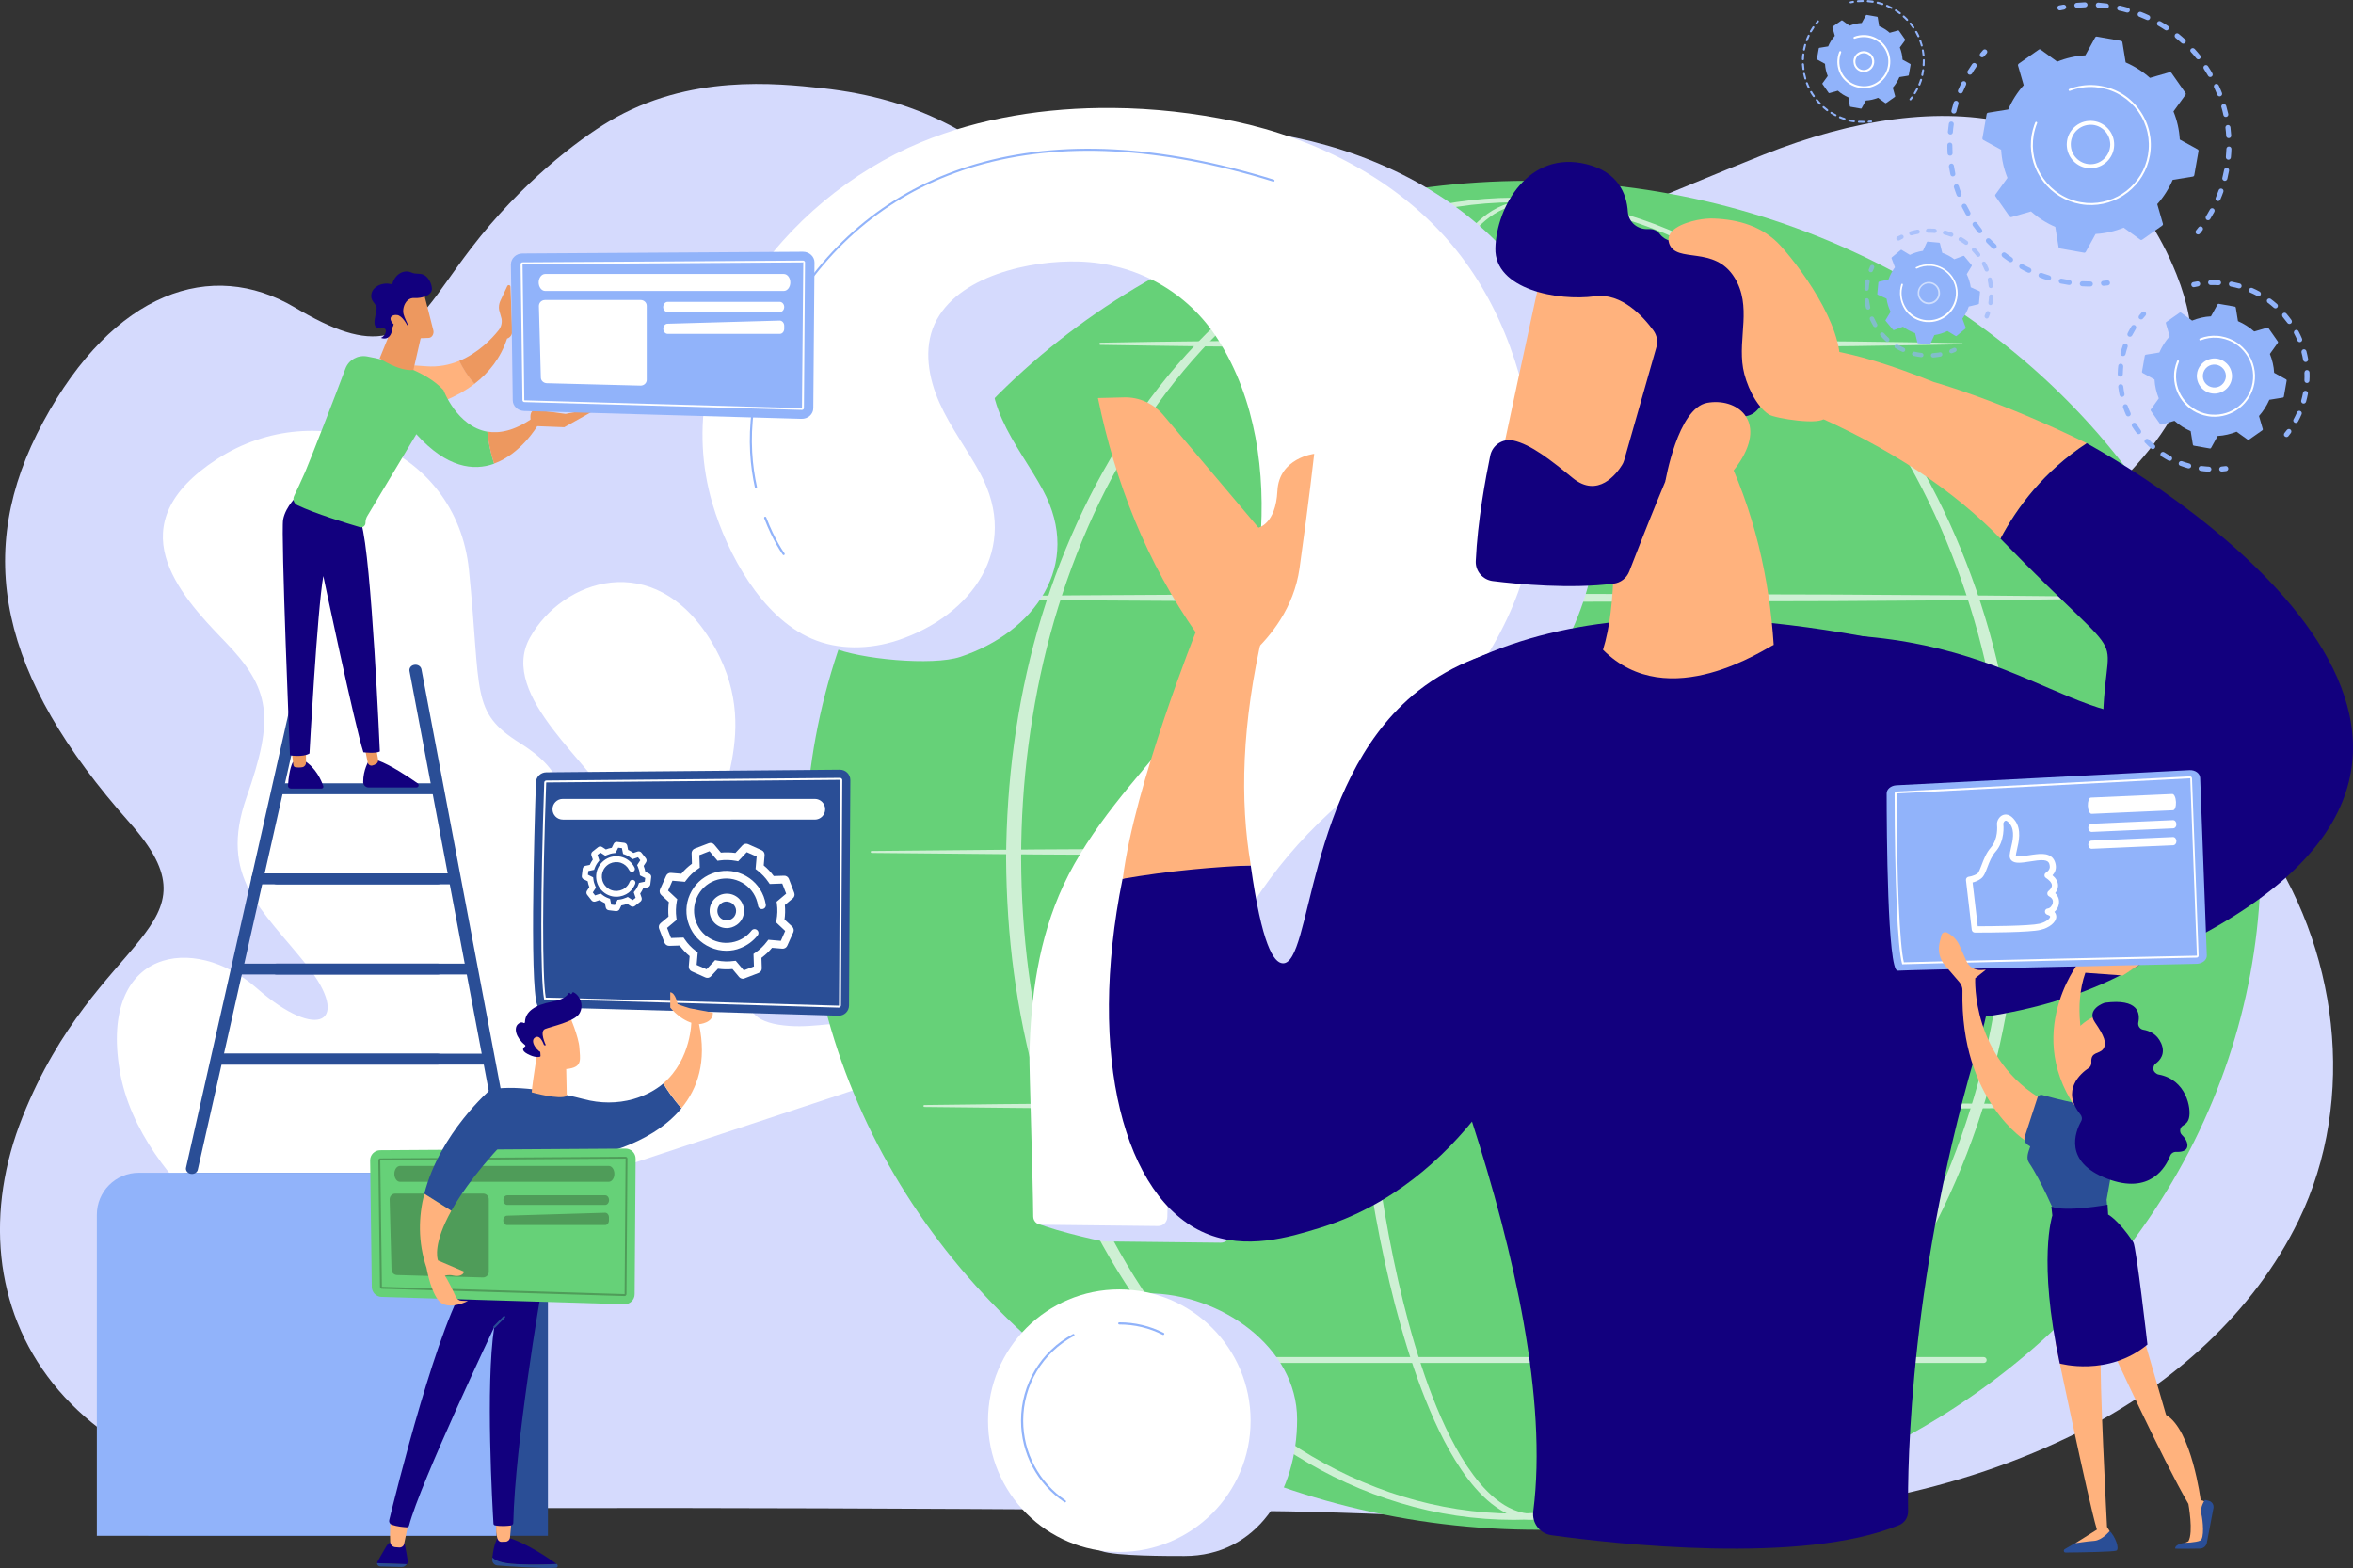 <?xml version="1.0" encoding="utf-8"?>
<!-- Generator: Adobe Illustrator 26.1.0, SVG Export Plug-In . SVG Version: 6.00 Build 0)  -->
<svg version="1.1" id="Calque_1" xmlns="http://www.w3.org/2000/svg" xmlns:xlink="http://www.w3.org/1999/xlink" x="0px" y="0px"
	 viewBox="0 0 2160 1439.4" style="enable-background:new 0 0 2160 1439.4;" xml:space="preserve">
<rect x="0" y="0" width="2160" height="1439.4" fill="#333333" stroke="none"/>
<style type="text/css">
	.st0{fill:#D5DAFD;}
	.st1{fill:#FFFFFF;}
	.st2{fill:#66D178;}
	.st3{opacity:0.68;}
	.st4{fill:#91B3FA;}
	.st5{fill:#12007E;}
	.st6{fill:#FFB27D;}
	.st7{opacity:0.56;fill:#FFFFFF;enable-background:new    ;}
	.st8{opacity:0.64;}
	.st9{fill:#2A4E96;}
	.st10{fill:#ED985F;}
	.st11{fill:#4F9C59;}
</style>
<g id="Background">
</g>
<g id="Illustration">
	<path class="st0" d="M559.3,111.3c-29,17.2-81.2,57-126.7,116.4c-33.9,44.2-46,72.5-77.5,79.7c-23.1,5.2-49.1-4.2-84.7-25.3
		c-76.3-45-165.9-14.8-230.7,105.1s-40.4,233.4,79.3,368c87.6,98.5-30.2,99.5-98.3,270.1s27.9,362,343.9,359.7
		c316.4-2.3,794.7,2.1,794.7,2.1c249.8,2.3,519.3,44.2,751.5-73.8c83.9-42.6,158.1-108.4,199.3-193
		c54.4-111.8,36.2-252.2-35.6-352.8c-47.9-67-116.9-47.7-174.3-91.8c-60-46.1-96.1-96-10.3-178c85.8-82,151.5-137.2,108.1-245.8
		C1935.8,96.1,1784.8,76,1618.9,142s-366,164.7-513.8,121.7c-151.2-44-166-162.6-350.9-182.8C713,76.5,632.7,67.7,559.3,111.3z"/>
	<g>
		<path class="st1" d="M266.8,1171.7c0,0-138.6-78.2-157-189.4s68.2-125.8,125.6-75.4c57.4,50.4,87.5,30.9,46.3-20.7
			c-41.2-51.6-81.2-80.8-55.4-154.2s22.3-99.8-20.3-143.6s-99-107.2-6.7-167s219.7-12,231.2,101.9s1.2,130.1,46.6,158.7
			c45.4,28.6,37.3,49.2,41.1,76.3c3.9,27.1,55.4,16.7,42.4-19s-104.1-99.9-74.2-153.8c29.9-53.9,114.1-82.2,166,2.4
			s-3.6,148.7,10.8,180.8c14.4,32,34.9-30.6,78.5-7.4c43.6,23.1,8.8,64.1-17.3,93c-26,28.9-63.5,77.8-9.6,86.4
			c53.9,8.6,89.9-28.6,86.1,54.4L266.8,1171.7z"/>
	</g>
	
		<ellipse transform="matrix(4.385776e-02 -0.999 0.999 4.385776e-02 561.157 2156.637)" class="st2" cx="1407.3" cy="785.2" rx="619.1" ry="668.2"/>
	<g class="st3">
		<path class="st1" d="M1579.1,788c-0.1,54.6-2.1,109.3-6.3,163.8c-4.4,54.5-11.1,108.8-20.8,162.6c-9.9,53.8-22.5,107.2-41.6,158.7
			c-9.7,25.6-20.9,50.9-36.1,74c-7.7,11.5-16.4,22.5-27.1,31.6c-5.4,4.5-11.3,8.5-17.8,11.5c-6.5,2.9-13.6,4.8-20.9,4.9
			c-7.2,0.2-14.4-1.2-21.1-3.9c-6.7-2.6-12.7-6.5-18.2-10.8c-11-8.8-19.9-19.7-27.7-31.1c-15.5-23-26.8-48.2-36.6-73.8
			c-9.7-25.7-17.6-51.9-24.5-78.4c-6.8-26.5-12.6-53.3-17.5-80.2c-9.9-53.8-16.6-108.1-21.2-162.6c-4.5-54.5-6.8-109.1-7.2-163.8
			c-0.2-27.3,0.7-54.6,1.7-81.9c1.1-27.3,2.6-54.6,4.7-81.8c4.1-54.5,10.2-108.8,19.3-162.8c4.5-26.9,9.8-53.8,16.2-80.4
			c6.4-26.6,13.8-53,22.9-78.8c9.3-25.7,20.1-51.2,35.1-74.3c7.6-11.5,16.3-22.4,27.1-31.2c5.4-4.4,11.4-8.1,17.9-10.7
			s13.6-3.9,20.6-3.6c7,0.2,14,1.9,20.4,4.7c6.4,2.8,12.3,6.7,17.7,11c10.8,8.8,19.7,19.4,27.7,30.7c15.8,22.6,27.6,47.5,37.9,72.9
			c20.3,50.9,34.1,104.1,45,157.6c10.7,53.6,18.1,107.9,23.1,162.3C1576.6,678.7,1578.9,733.4,1579.1,788z M1568.7,788
			c0.1-54.4-1.9-108.8-6.4-163c-4.4-54.2-11.1-108.2-21-161.7c-10-53.4-23-106.4-42.4-157.1c-9.8-25.2-21.3-50-36.4-72.4
			c-7.6-11.1-16.2-21.7-26.5-30.3c-10.2-8.5-22.6-15.1-35.9-15.5c-6.6-0.2-13.2,1.1-19.3,3.7c-6.1,2.5-11.8,6.2-16.9,10.4
			c-10.3,8.6-18.6,19.3-25.8,30.7c-14.4,22.9-24.8,48.1-33.6,73.8c-8.7,25.7-15.7,52-21.7,78.5c-5.9,26.5-10.8,53.3-15,80.1
			c-16.4,107.6-21.7,216.6-21.3,325.3c-0.2,54.4,1.6,108.8,5.5,163c4,54.2,10.2,108.3,19.5,161.9c4.6,26.8,10.1,53.4,16.6,79.8
			c6.5,26.3,14.1,52.4,23.4,77.9c9.4,25.4,20.4,50.3,35.2,72.8c7.5,11.1,15.9,21.7,26.2,30c10.1,8.3,22.6,14.2,35.5,13.8
			c12.9-0.4,25.1-6.8,35-15.4c10-8.6,18.3-19.3,25.7-30.5c14.6-22.6,25.4-47.6,34.7-73c18.3-51,30.3-104.3,39.6-157.8
			c9.2-53.6,15.3-107.6,19.4-161.9C1566.8,896.8,1568.7,842.4,1568.7,788z"/>
		<path class="st1" d="M1854.7,788c-0.4,70.4-9.5,140.9-28.4,208.8c-19.2,67.7-48.3,132.9-87.6,191.4
			c-39.3,58.4-89.3,110.1-149,147.7c-29.9,18.7-62.1,33.6-95.9,43.8c-33.7,10.2-69,15.5-104.2,15.5s-70.5-5.2-104.2-15.4
			c-33.8-10.1-66.1-25-96-43.7c-59.8-37.5-110-89.2-149.4-147.6c-39.4-58.5-68.5-123.7-87.9-191.5c-9.5-34-16.6-68.6-21.3-103.5
			c-4.7-35-7-70.2-7.2-105.5c0.2-35.3,2.6-70.5,7.3-105.4c4.7-34.9,11.8-69.6,21.4-103.5c19.4-67.8,48.6-132.9,88-191.3
			c39.4-58.3,89.5-109.9,149.3-147.3c29.9-18.6,62.2-33.4,95.9-43.5c33.7-10.1,68.8-15.4,104-15.5c35.2,0.1,70.3,5.4,104,15.6
			c33.7,10.1,65.9,25,95.8,43.6c59.7,37.4,109.7,89.1,149,147.4c39.4,58.4,68.4,123.5,87.7,191.2
			C1845.1,647.2,1854.2,717.6,1854.7,788z M1842.8,788c-0.1-69.4-8.7-138.9-26.9-205.9c-18.3-66.9-45.9-131.5-84-189.7
			c-19-29-40.7-56.4-64.9-81.3c-24.2-24.9-51-47.4-80.3-66.1c-29.4-18.6-61-33.6-94.3-43.7c-33.2-10.1-67.9-15.4-102.7-15.6
			c-34.8,0.2-69.5,5.5-102.7,15.7s-64.9,25.2-94.2,43.8c-29.3,18.7-56,41.3-80.2,66.1c-24.2,24.9-45.7,52.3-64.7,81.3
			c-38,58.1-65.5,122.7-83.7,189.6c-9.1,33.5-15.6,67.6-20.1,102s-6.7,69-6.7,103.7c0.1,34.7,2.3,69.3,6.8,103.7
			s11.1,68.5,20.2,101.9c18.3,66.8,45.9,131.4,83.9,189.4c19,29,40.6,56.4,64.7,81.2c24.2,24.8,50.9,47.3,80.2,66
			c29.3,18.5,60.9,33.4,94.1,43.6c33.1,10.2,67.7,15.6,102.5,15.8c34.7-0.2,69.3-5.5,102.5-15.6s64.9-25,94.2-43.5
			c29.3-18.6,56.1-41.1,80.3-65.9c24.2-24.9,45.9-52.2,64.9-81.2c38.1-58.1,65.8-122.6,84.2-189.5
			C1834,926.9,1842.7,857.4,1842.8,788z"/>
		<path class="st1" d="M848.5,547.9c46.4-0.7,92.8-1,139.3-1.4l139.3-0.8c46.4-0.3,92.8-0.3,139.3-0.4l139.3-0.2l278.5,0.7
			l139.3,0.9c46.4,0.5,92.8,0.8,139.3,1.6c0.3,0,0.5,0.2,0.5,0.5s-0.2,0.5-0.5,0.5c-46.4,0.7-92.8,1-139.3,1.6l-139.3,0.9
			l-278.5,0.7l-139.3-0.2c-46.4-0.1-92.8-0.1-139.3-0.4l-139.3-0.8c-46.4-0.5-92.8-0.8-139.3-1.4c-0.4,0-0.8-0.4-0.8-0.8
			C847.7,548.2,848,547.9,848.5,547.9z"/>
		<path class="st1" d="M1010,314.6c33-0.7,65.9-1,98.9-1.4l98.9-0.8c33-0.3,65.9-0.3,98.9-0.4l98.9-0.2l98.9,0.3
			c33,0.2,65.9,0.1,98.9,0.5l98.9,0.9c33,0.5,65.9,0.8,98.9,1.6c0.3,0,0.5,0.2,0.5,0.5s-0.2,0.5-0.5,0.5c-33,0.7-65.9,1-98.9,1.6
			l-98.9,0.9c-33,0.4-65.9,0.3-98.9,0.5l-98.9,0.3l-98.9-0.2c-33-0.1-65.9-0.1-98.9-0.4l-98.9-0.8c-33-0.5-65.9-0.8-98.9-1.4
			c-0.4,0-0.8-0.4-0.8-0.8C1009.3,315,1009.6,314.6,1010,314.6z"/>
		<path class="st1" d="M800.1,781.2l151.4-1.4l151.4-0.8c50.5-0.3,100.9-0.3,151.4-0.4l151.4-0.2l302.7,0.7l151.4,0.9
			c50.5,0.5,100.9,0.8,151.4,1.6c0.3,0,0.5,0.2,0.5,0.5s-0.2,0.5-0.5,0.5c-50.5,0.7-100.9,1-151.4,1.6l-151.4,0.9l-302.7,0.7
			l-151.4-0.2c-50.5-0.1-100.9-0.1-151.4-0.4l-151.4-0.8L800.1,783c-0.4,0-0.8-0.4-0.8-0.8C799.3,781.5,799.6,781.2,800.1,781.2z"/>
		<path class="st1" d="M848.5,1014.4c46.4-0.7,92.8-1,139.3-1.4l139.3-0.8c46.4-0.3,92.8-0.3,139.3-0.4l139.3-0.2l278.5,0.7
			l139.3,0.9c46.4,0.5,92.8,0.8,139.3,1.6c0.3,0,0.5,0.2,0.5,0.5s-0.2,0.5-0.5,0.5c-46.4,0.7-92.8,1-139.3,1.6l-139.3,0.9
			l-278.5,0.7l-139.3-0.2c-46.4-0.1-92.8-0.1-139.3-0.4l-139.3-0.8c-46.4-0.5-92.8-0.8-139.3-1.4c-0.4,0-0.8-0.4-0.8-0.8
			C847.7,1014.8,848,1014.4,848.5,1014.4z"/>
		<path class="st1" d="M1821,1251.2h-791c-1.5,0-2.7-1.2-2.7-2.7s1.2-2.7,2.7-2.7h791c1.5,0,2.7,1.2,2.7,2.7
			C1823.8,1250,1822.5,1251.2,1821,1251.2z"/>
	</g>
	<g>
		<path class="st0" d="M1078.8,114.3c-60.7-0.5-121.8,9.1-176,31.6c-126,52.3-232.9,190.6-191.1,331.9
			c13.6,45.9,6.5,96.5,52.2,116.5c24.7,10.8,92.1,17.2,117.7,8.7c68.1-22.6,112.8-84.5,75.8-153.1c-11.9-22-27.2-42-37.4-64.8
			c-10.2-22.8-14.9-49.8-4.5-72.5c20.5-44.5,88.6-58.7,132.7-57.3c52.1,1.6,99.3,27.4,127.4,71.6c34.9,55.1,43.8,122.1,38.7,186.1
			c-5.5,68.4-34.3,120.7-77.6,173.2c-37.2,45.2-78.2,88.6-103,141.7c-22.7,48.7-30.1,102.7-31.2,156
			c-0.2,10.3-51.6,107.7-51.4,137.5c0,4.2,58.3,18.1,62.5,18.2c21.9,0.2,84.1,0.9,106.9,1.2c4.7,0.1,8.6-3.7,8.6-8.4
			c1.6-144.7,46.1-282.7,158.8-379.9c41-35.4,85.2-64.2,117.1-108.8c45.4-63.6,67.9-126.3,61.4-204.8
			c-5.9-71.7-29.5-143.5-76.3-199.1c-50.2-59.8-123.8-97.2-200.2-113.3C1154.4,118.9,1116.7,114.6,1078.8,114.3z"/>
		<path class="st0" d="M1190.7,1303c0,66.6-36.9,125.4-103.4,125.4c-14.4,0-63.3,0.1-76.1-4.5c-46.4-16.8-46.6-52.4-46.6-104.6
			c0-66.6,22.5-132,89-132C1120.2,1187.4,1190.7,1236.4,1190.7,1303z"/>
	</g>
	<g>
		<path class="st1" d="M1021.2,99.1c-60.7-0.5-121.8,9.1-176,31.6c-126,52.3-232.9,190.6-191.1,331.9c13.6,45.9,45,103.7,90.8,123.6
			c24.7,10.8,53.5,10.1,79.2,1.6c68.1-22.6,112.8-84.5,75.8-153.1c-11.9-22-27.2-42-37.4-64.8c-10.2-22.8-14.9-49.8-4.5-72.5
			c20.5-44.5,88.6-58.7,132.7-57.3c52.1,1.6,99.3,27.4,127.4,71.6c34.9,55.1,43.8,122.1,38.7,186.1c-5.5,68.4-34.3,120.7-77.6,173.2
			c-37.2,45.2-78.2,88.6-103,141.7c-22.7,48.7-30.1,102.7-31.2,156c-0.2,10.3,3.3,118.2,3.5,148c0,4.2,3.4,7.6,7.6,7.6
			c21.9,0.2,84.1,0.9,106.9,1.2c4.7,0.1,8.6-3.7,8.6-8.4c1.6-144.7,46.1-282.7,158.8-379.9c41-35.4,85.2-64.2,117.1-108.8
			c45.4-63.6,67.9-126.3,61.4-204.8c-5.9-71.7-29.5-143.5-76.3-199.1c-50.2-59.8-123.8-97.2-200.2-113.3
			C1096.8,103.7,1059.1,99.4,1021.2,99.1z"/>
		<ellipse class="st1" cx="1027.5" cy="1304.2" rx="120.5" ry="120.5"/>
	</g>
	<path class="st4" d="M694,448.3c-0.4,0-0.9-0.3-1-0.8c-8.4-38-9.7-97.6,32.3-165.4c41-66.2,98.4-110.5,170.8-131.6
		c77.4-22.6,169.3-17.8,273.2,14.4c0.5,0.2,0.8,0.7,0.6,1.2c-0.2,0.5-0.7,0.8-1.2,0.6c-103.5-32.1-195-36.9-272.1-14.4
		c-71.9,21-129,65-169.7,130.8c-41.6,67.2-40.4,126.2-32,163.9c0.1,0.5-0.2,1.1-0.7,1.2C694.1,448.3,694.1,448.3,694,448.3z"/>
	<path class="st4" d="M719.4,509.6c-0.3,0-0.6-0.1-0.8-0.4c-0.1-0.1-9-12.4-17.1-33.5c-0.2-0.5,0.1-1.1,0.6-1.3s1.1,0.1,1.3,0.6
		c7.9,20.8,16.7,32.9,16.8,33c0.3,0.4,0.2,1-0.2,1.4C719.8,509.6,719.6,509.6,719.4,509.6z"/>
	<path class="st4" d="M1067.8,1225.5c-0.1,0-0.3,0-0.4-0.1c-12.4-6.3-25.8-9.5-39.9-9.5c-0.5,0-1-0.4-1-1c0-0.5,0.4-1,1-1
		c14.3,0,28.1,3.3,40.8,9.7c0.5,0.2,0.7,0.8,0.4,1.3C1068.5,1225.3,1068.1,1225.5,1067.8,1225.5z"/>
	<path class="st4" d="M977.6,1379.2c-0.2,0-0.4-0.1-0.5-0.2c-24.9-16.8-39.8-44.8-39.8-74.8c0-33.3,18.2-63.8,47.6-79.5
		c0.5-0.3,1.1-0.1,1.3,0.4c0.3,0.5,0.1,1.1-0.4,1.3c-28.7,15.4-46.5,45.2-46.5,77.8c0,29.4,14.6,56.7,38.9,73.2
		c0.4,0.3,0.6,0.9,0.3,1.4C978.2,1379,977.9,1379.2,977.6,1379.2z"/>
	<g>
		<g>
			<path class="st5" d="M1148.1,794.4c10.2,72.8,21,89.5,29.4,89.9c26.7,1.4,21.3-162.7,119-245.7c61.7-52.4,146-56.7,212.1-50.6
				c-30.9,110.7-61.7,221.3-92.6,332c-13.5,33.1-72.2,166.8-205.1,207.4c-27.1,8.3-67.3,20.6-104.8,4.5
				c-73.9-31.8-108.6-162-75.6-325.1C1046.2,800.9,1067.7,794.8,1148.1,794.4z"/>
			<path class="st6" d="M1171.7,510.6l-12.2,69.2c-19.7,84.6-21.5,155.1-11.3,214.6c-16.9,0.7-34.6,1.9-53.1,3.7
				c-22.8,2.2-44.3,5.2-64.4,8.6c10.6-86,67.9-228.9,67.9-228.9C1133.1,528,1137.2,560.4,1171.7,510.6z"/>
		</g>
		<path class="st6" d="M1031.8,364.8c13.9-0.4,27.1,5.6,36.1,16.2l87.3,103.4c0,0,15.9-3.2,17.4-33.7c1.5-30.4,33.8-34.1,33.8-34.1
			s-4.7,42.4-13.5,105.2c-5.1,35.9-26.3,62.1-43.5,78l-50.5-17.4c-46.3-66.2-75-139.1-91-217L1031.8,364.8z"/>
	</g>
	<path class="st5" d="M1854.2,646.1c-5.8-1.5-45.6-42.6-51.5-43.7c-98-18.7-342.5-84.5-506.1,36.2c-0.4,3.5-0.7,6.3-0.8,8.6
		c-1.6,2.2-3.8,5.8-6.7,11.6c-15.5,30-34,59.1-55.2,86.2c4.7,4.6,8.6,10.1,11.4,16.1c39.3,84.2,188.4,420.6,162.2,626.3
		c-1.4,10.6,5.9,20.4,16.5,21.9c57.9,8,230.2,27.5,319.2-9.2c5.2-2.1,8.5-7.2,8.4-12.8c-0.6-41.3,1.2-220.4,66.8-436.3
		c2.4-8,4.4-16.2,6-24.5c0.8,1.7,1.6,3.3,2.4,5L1854.2,646.1z"/>
	<path class="st5" d="M1704.7,583.7c182.7,13.4,220.8,117.7,347.1,53.9l-22.4,195.5c-46.8,51.7-117.5,86.9-206.5,100.1L1704.7,583.7
		z"/>
	<path class="st6" d="M1579.9,406.9c31.3,62.4,44.4,125.9,48.3,185.1c-6.7,2.5-96.6,64.8-156.7,4.5c12.9-41.4,10.7-103.7,7.5-167.7
		L1579.9,406.9z"/>
	<path class="st6" d="M1416.9,242.9c-1.7,2.8-46.6,214.5-46.6,214.5l121.4,23.1l72.4-194.4C1564.1,286.1,1445.8,196.3,1416.9,242.9z
		"/>
	<path class="st5" d="M1517.8,303.4c3.2,4.4,4.3,10.1,2.7,15.4l-29.6,103.8c-0.5,1.6-1.1,3.1-2,4.4c-4.8,7.7-22,30.8-45.2,11.8
		c-19.8-16.2-38.2-30.8-54.6-34.4c-9.6-2.1-19.1,4.2-21.1,13.8c-4.1,19.9-11.7,60.2-13.3,96.9c-0.4,9.2,6.4,17.1,15.5,18.3
		c24.1,3,71.4,7.4,111,2.4c6.5-0.8,12-5.1,14.4-11.2c10.4-26.9,39.8-102.2,51.4-122.2c10.8-18.6,39.3-20.3,52.5-20.1
		c5,0.1,9.8-1.9,13.2-5.5c10.4-10.8,27-35.2-1.2-61.3c-7-6.5-7.3-17.6-0.9-24.7c11.4-12.8,21.8-33.9,0.1-57.7
		c-22-24.1-48.5-19.7-65.5-12.8c-7.5,3-16.5,1.1-21.5-5.4c-2.2-2.9-5.6-4.9-10.7-4.6c-9.7,0.6-18-6.2-18.7-15.9
		c-1.1-16.7-9-36.6-38-43.7c-53.2-13.1-82.7,39.4-83.6,77.2c-0.9,37.9,57.6,48.7,91.3,44.1C1488.7,268.5,1508.8,291.1,1517.8,303.4z
		"/>
	<path class="st6" d="M1528.8,441.7c0,0,11.3-67,38.3-71.9s54.8,15.9,30,54.2C1566.3,471.7,1528.8,441.7,1528.8,441.7z"/>
	<g>
		<path class="st6" d="M1573.3,200.6c-4.7-0.2-9.8,0.3-15.5,1.4c-12.8,2.7-29.9,9.3-25.5,21.7c6.7,18.5,41.4,1.2,59.9,31.1
			c16.3,26.3,3,54.9,7.9,83.3c2.4,13.8,11.3,34.3,23.6,42.4c5.5,3.6,49.1,10.5,51.5,2.8l12.1-39.3c10.9-35.3-31-94.3-52.5-118.1
			C1618.2,207.5,1595.6,201.5,1573.3,200.6z"/>
		<g>
			<path class="st6" d="M1614.6,342.4l41.7,34.7c79.9,34,138,74,180.1,117.4c15.2-28.7,39.9-61.8,79.2-87.6
				c-80.6-39.7-140.5-56.2-140.5-56.2C1612.5,285.3,1614.6,342.4,1614.6,342.4z"/>
			<path class="st5" d="M1836.4,494.5c131.4,135.3,93,66.5,94,181.9c0.4,43,37.7,207.2,37.7,207.2
				c401.8-173.6,66.5-410.5-52.5-476.7C1876.2,432.7,1851.6,465.8,1836.4,494.5z"/>
		</g>
	</g>
	<g>
		<g>
			<path class="st4" d="M1888.5,7.1c0.1-1,0.8-1.9,1.8-2.1c1.2-0.3,2.4-0.5,3.7-0.7c1.2-0.2,2.5,0.6,2.7,1.8
				c0.2,1.2-0.6,2.4-1.8,2.7c-1.2,0.2-2.4,0.5-3.5,0.7c-1.2,0.3-2.5-0.5-2.7-1.8C1888.5,7.6,1888.5,7.3,1888.5,7.1z"/>
			<path class="st4" d="M1904.2,4.7c0.1-1.1,1-2,2.1-2.1c2.5-0.2,5.1-0.4,7.6-0.5c1.3,0,2.3,1,2.4,2.2c0,1.3-1,2.3-2.2,2.4
				c-2.4,0.1-4.9,0.2-7.4,0.4c-1.3,0.1-2.4-0.8-2.5-2.1C1904.2,5,1904.2,4.9,1904.2,4.7z M1923.9,4.5c0.1-1.3,1.2-2.2,2.4-2.1
				l0.8,0.1c2.2,0.2,4.5,0.4,6.8,0.7c1.3,0.2,2.2,1.3,2,2.6c-0.2,1.3-1.3,2.2-2.6,2c-2.2-0.3-4.4-0.5-6.6-0.6l-0.8-0.1
				C1924.8,6.9,1923.8,5.8,1923.9,4.5L1923.9,4.5z M1943.4,7.3c0-0.1,0-0.2,0-0.3c0.3-1.2,1.5-2,2.7-1.8c2.5,0.5,5,1.2,7.4,1.9
				c1.2,0.3,1.9,1.6,1.6,2.8c-0.3,1.2-1.6,1.9-2.8,1.6c-2.4-0.7-4.8-1.3-7.2-1.8C1944.1,9.4,1943.4,8.4,1943.4,7.3z M1962.3,13
				c0-0.2,0.1-0.5,0.2-0.7c0.5-1.2,1.8-1.8,3-1.3c2.4,0.9,4.7,1.9,7,3c1.2,0.5,1.7,1.9,1.1,3.1c-0.5,1.2-1.9,1.7-3.1,1.1
				c-2.2-1-4.5-2-6.8-2.9C1962.8,14.9,1962.2,14,1962.3,13z M1980.1,21.5c0-0.3,0.1-0.7,0.3-1c0.6-1.1,2-1.5,3.1-0.8
				c2.2,1.3,4.4,2.6,6.5,4c1.1,0.7,1.4,2.1,0.6,3.2c-0.7,1.1-2.1,1.3-3.2,0.6c-2-1.4-4.2-2.7-6.3-3.9
				C1980.4,23.2,1980,22.4,1980.1,21.5z M1996.3,32.7c0-0.5,0.2-0.9,0.5-1.3c0.8-1,2.2-1.1,3.2-0.3c2,1.6,3.9,3.3,5.8,5
				c0.9,0.9,1,2.3,0.1,3.3c-0.9,0.9-2.3,1-3.3,0.1c-1.8-1.6-3.7-3.3-5.6-4.8C1996.5,34.2,1996.2,33.5,1996.3,32.7z M2010.6,46.3
				c0-0.6,0.3-1.1,0.8-1.5c0.9-0.9,2.4-0.8,3.3,0.2c1.7,1.9,3.4,3.8,5,5.8c0.8,1,0.6,2.4-0.3,3.2c-1,0.8-2.4,0.6-3.2-0.4
				c-1.5-1.9-3.1-3.8-4.8-5.6C2010.8,47.5,2010.6,46.9,2010.6,46.3z M2022.7,61.9c0-0.7,0.4-1.3,1-1.8c1.1-0.7,2.5-0.4,3.2,0.7
				c1.4,2.1,2.8,4.3,4,6.5c0.6,1.1,0.3,2.5-0.8,3.1s-2.5,0.3-3.1-0.8c-1.2-2.1-2.5-4.2-3.9-6.3C2022.8,62.8,2022.7,62.3,2022.7,61.9
				z M2032.3,79.1c0.1-0.8,0.5-1.6,1.3-1.9c1.2-0.5,2.5,0,3.1,1.1c1.1,2.3,2.1,4.7,3,7c0.5,1.2-0.1,2.5-1.3,3s-2.5-0.1-3-1.3
				c-0.9-2.3-1.9-4.6-2.9-6.8C2032.3,79.9,2032.2,79.5,2032.3,79.1z M2024.7,199.7c0-0.4,0.1-0.7,0.3-1c1.3-2.1,2.5-4.2,3.7-6.4
				c0.6-1.1,2-1.5,3.1-0.9s1.5,2,0.9,3.1c-1.2,2.2-2.5,4.5-3.8,6.6c-0.7,1.1-2.1,1.4-3.2,0.7
				C2025.1,201.4,2024.7,200.6,2024.7,199.7z M2039.1,97.6c0.1-0.9,0.7-1.8,1.7-2c1.2-0.3,2.5,0.4,2.8,1.6c0.7,2.4,1.3,4.9,1.9,7.4
				c0.3,1.2-0.5,2.5-1.8,2.7c-1.2,0.3-2.5-0.5-2.7-1.8c-0.5-2.4-1.1-4.8-1.8-7.1C2039.1,98.1,2039,97.8,2039.1,97.6z M2033.8,182.2
				c0-0.2,0.1-0.5,0.2-0.7c1-2.3,1.8-4.6,2.7-6.9c0.4-1.2,1.7-1.8,2.9-1.4c1.2,0.4,1.8,1.7,1.4,2.9c-0.8,2.4-1.8,4.8-2.8,7.1
				c-0.5,1.2-1.8,1.7-3,1.2C2034.2,184.1,2033.7,183.2,2033.8,182.2z M2042.9,116.9c0.1-1.1,0.9-2,2-2.1c1.3-0.2,2.4,0.7,2.6,2
				c0.3,2.5,0.5,5.1,0.7,7.6c0.1,1.3-0.9,2.4-2.2,2.4c-1.3,0.1-2.4-0.9-2.4-2.2c-0.1-2.4-0.4-4.9-0.7-7.3
				C2042.9,117.2,2042.9,117,2042.9,116.9z M2040,163.5c0-0.1,0-0.3,0.1-0.4c0.6-2.4,1.1-4.8,1.6-7.2c0.2-1.2,1.4-2.1,2.7-1.8
				c1.2,0.2,2.1,1.4,1.8,2.7c-0.5,2.5-1,5-1.6,7.5c-0.3,1.2-1.6,2-2.8,1.7C2040.6,165.6,2039.9,164.6,2040,163.5z M2043.8,136.6
				c0.1-1.2,1.1-2.2,2.4-2.1c1.3,0,2.3,1.1,2.2,2.4c-0.1,2.5-0.2,5.1-0.5,7.6c-0.1,1.3-1.2,2.2-2.5,2.1c-1.3-0.1-2.2-1.3-2.1-2.5
				C2043.5,141.6,2043.7,139.1,2043.8,136.6L2043.8,136.6z"/>
			<path class="st4" d="M2015.5,212.8c0-0.5,0.2-0.9,0.5-1.3c0.8-0.9,1.5-1.9,2.2-2.8c0.8-1,2.2-1.2,3.2-0.4c1,0.8,1.2,2.2,0.4,3.2
				s-1.5,2-2.3,2.9c-0.8,1-2.2,1.1-3.2,0.3C2015.7,214.2,2015.4,213.5,2015.5,212.8z"/>
		</g>
		<g>
			<path class="st4" d="M1928.6,259.9c0.1-1.1,0.9-2,2.1-2.1c1.2-0.1,2.4-0.3,3.6-0.4c1.3-0.2,2.4,0.7,2.6,2c0.2,1.3-0.7,2.4-2,2.6
				c-1.2,0.2-2.5,0.3-3.7,0.4c-1.3,0.1-2.4-0.8-2.5-2.1C1928.6,260.1,1928.6,260,1928.6,259.9z"/>
			<path class="st4" d="M1788.1,121C1788.1,121,1788.1,120.9,1788.1,121c0.2-2.3,0.5-4.5,0.8-6.7l0.1-0.8c0.2-1.3,1.4-2.1,2.6-1.9
				c1.3,0.2,2.1,1.4,1.9,2.6l-0.1,0.8c-0.3,2.1-0.6,4.3-0.7,6.4c-0.1,1.3-1.2,2.2-2.5,2.1C1788.9,123.3,1788,122.2,1788.1,121z
				 M1787.6,133c0.1-1.2,1.1-2.1,2.3-2.1c1.3,0,2.3,1,2.3,2.3c0,2.4,0.1,4.9,0.2,7.3c0.1,1.3-0.9,2.4-2.2,2.4
				c-1.3,0.1-2.4-0.9-2.4-2.2c-0.2-2.5-0.2-5-0.2-7.5C1787.6,133.1,1787.6,133,1787.6,133z M1791.3,101.8c0-0.1,0-0.3,0.1-0.4
				c0.6-2.4,1.3-4.9,2-7.3c0.4-1.2,1.7-1.9,2.9-1.5c1.2,0.4,1.9,1.7,1.5,2.9c-0.7,2.3-1.4,4.7-1.9,7c-0.3,1.2-1.5,2-2.8,1.7
				C1791.9,104,1791.2,102.9,1791.3,101.8z M1789.1,152.3c0.1-1,0.9-1.9,1.9-2.1c1.3-0.2,2.4,0.7,2.6,1.9c0.4,2.4,0.8,4.8,1.3,7.1
				c0.3,1.2-0.5,2.5-1.8,2.7c-1.2,0.3-2.5-0.5-2.7-1.8c-0.5-2.4-1-4.9-1.4-7.4C1789.1,152.7,1789.1,152.5,1789.1,152.3z
				 M1797.3,83.4c0-0.2,0.1-0.5,0.2-0.7c1-2.3,2-4.6,3.1-6.9c0.6-1.1,1.9-1.6,3.1-1.1c1.1,0.6,1.6,1.9,1.1,3.1c-1,2.2-2,4.4-3,6.6
				c-0.5,1.2-1.8,1.7-3,1.2C1797.8,85.3,1797.2,84.3,1797.3,83.4z M1793.6,171.2c0.1-0.9,0.7-1.7,1.6-2c1.2-0.4,2.5,0.3,2.9,1.5
				c0.7,2.3,1.5,4.6,2.4,6.8c0.5,1.2-0.1,2.5-1.3,3c-1.2,0.5-2.5-0.1-3-1.3c-0.9-2.3-1.7-4.7-2.5-7.1
				C1793.6,171.8,1793.5,171.5,1793.6,171.2z M1806,66.1c0-0.4,0.1-0.7,0.3-1c1.3-2.1,2.7-4.3,4.1-6.3c0.7-1,2.2-1.3,3.2-0.6
				s1.3,2.2,0.6,3.2c-1.4,2-2.7,4-3.9,6.1c-0.7,1.1-2.1,1.4-3.2,0.8C1806.4,67.7,1806,66.9,1806,66.1z M1800.8,189.2
				c0.1-0.8,0.5-1.5,1.3-1.9c1.1-0.6,2.5-0.1,3.1,1c1.1,2.2,2.2,4.3,3.4,6.4c0.6,1.1,0.2,2.5-0.9,3.1s-2.5,0.2-3.1-0.9
				c-1.2-2.2-2.4-4.4-3.5-6.6C1800.9,190,1800.8,189.6,1800.8,189.2z M1810.7,205.8c0-0.7,0.4-1.3,1-1.7c1-0.7,2.5-0.5,3.2,0.6
				c1.4,2,2.8,3.9,4.3,5.8c0.8,1,0.6,2.4-0.4,3.2c-1,0.8-2.4,0.6-3.2-0.4c-1.5-2-3.1-4-4.5-6
				C1810.8,206.9,1810.7,206.3,1810.7,205.8z M1823,220.8c0-0.6,0.3-1.1,0.7-1.5c0.9-0.9,2.4-0.8,3.3,0.1c1.7,1.7,3.4,3.5,5.2,5.1
				c0.9,0.9,1,2.3,0.1,3.3c-0.9,0.9-2.3,1-3.3,0.1c-1.8-1.7-3.6-3.5-5.4-5.3C1823.2,222.1,1823,221.5,1823,220.8z M1837.4,233.8
				c0-0.4,0.2-0.9,0.5-1.2c0.8-1,2.2-1.2,3.2-0.4c1.9,1.5,3.9,2.9,5.9,4.3c1,0.7,1.3,2.2,0.6,3.2c-0.7,1-2.1,1.3-3.2,0.6
				c-2.1-1.4-4.1-2.9-6.1-4.4C1837.7,235.3,1837.4,234.6,1837.4,233.8z M1853.6,244.5c0-0.3,0.1-0.6,0.3-0.9c0.6-1.1,2-1.5,3.1-0.9
				c2.1,1.2,4.3,2.3,6.5,3.3c1.1,0.6,1.6,1.9,1.1,3.1c-0.5,1.1-1.9,1.6-3.1,1.1c-2.3-1.1-4.5-2.2-6.7-3.5
				C1854,246.2,1853.6,245.4,1853.6,244.5z M1871.3,252.6c0-0.2,0.1-0.4,0.1-0.6c0.4-1.2,1.8-1.8,3-1.4c2.3,0.8,4.6,1.6,6.9,2.3
				c1.2,0.4,1.9,1.7,1.5,2.9c-0.4,1.2-1.7,1.9-2.9,1.5c-2.4-0.7-4.8-1.5-7.1-2.4C1871.8,254.5,1871.2,253.6,1871.3,252.6z
				 M1889.9,257.9c0-0.1,0-0.2,0-0.3c0.3-1.2,1.5-2,2.7-1.8c2.4,0.5,4.8,0.9,7.2,1.3c1.3,0.2,2.1,1.4,1.9,2.6
				c-0.2,1.3-1.4,2.1-2.6,1.9c-2.5-0.4-5-0.8-7.4-1.3C1890.6,260.1,1889.9,259,1889.9,257.9z M1909.2,260.3c0.1-1.2,1.2-2.2,2.4-2.1
				c2.4,0.1,4.8,0.2,7.3,0.2c1.3,0,2.3,1,2.3,2.3s-1,2.3-2.3,2.3c-2.5,0-5,0-7.5-0.2C1910.1,262.7,1909.1,261.7,1909.2,260.3
				C1909.2,260.4,1909.2,260.4,1909.2,260.3z"/>
			<path class="st4" d="M1817.4,50.2c0-0.5,0.2-0.9,0.5-1.3c0.8-1,1.6-1.9,2.4-2.8c0.8-1,2.3-1,3.2-0.2c1,0.8,1,2.3,0.2,3.2
				s-1.6,1.8-2.4,2.7c-0.8,1-2.3,1.1-3.2,0.3C1817.6,51.7,1817.3,50.9,1817.4,50.2z"/>
		</g>
		<g>
			<g>
				<path class="st4" d="M1853.1,58.5c-0.5,0.4-0.8,1.1-0.6,1.7l5.2,18c-5.8,6.5-10.6,14-14.2,22.3l-18.5,3
					c-0.6,0.1-1.2,0.6-1.3,1.3l-3.9,22.1c-0.1,0.6,0.2,1.3,0.8,1.6l16.4,9c0.5,9,2.5,17.7,5.8,25.8l-11,15.2c-0.4,0.5-0.4,1.2,0,1.8
					l12.9,18.4c0.4,0.5,1.1,0.8,1.7,0.6l18-5.2c6.5,5.8,14,10.6,22.3,14.2l3,18.5c0.1,0.6,0.6,1.2,1.3,1.3l22.1,3.9
					c0.6,0.1,1.3-0.2,1.6-0.8l9-16.4c9-0.5,17.7-2.5,25.8-5.8l15.2,11c0.5,0.4,1.2,0.4,1.8,0l18.4-12.9c0.5-0.4,0.8-1.1,0.6-1.7
					l-5.2-18c5.8-6.5,10.6-14,14.2-22.3l18.5-3c0.6-0.1,1.2-0.6,1.3-1.3l3.9-22.1c0.1-0.6-0.2-1.3-0.8-1.6l-16.4-9
					c-0.5-9-2.5-17.7-5.8-25.8l11-15.2c0.4-0.5,0.4-1.2,0-1.8l-12.9-18.4c-0.4-0.5-1.1-0.8-1.7-0.6l-18,5.2
					c-6.5-5.8-14-10.6-22.3-14.2l-3-18.5c-0.1-0.6-0.6-1.2-1.3-1.3l-22.1-3.9c-0.6-0.1-1.3,0.2-1.6,0.8l-9,16.4
					c-9,0.5-17.7,2.5-25.8,5.8l-15.2-11c-0.5-0.4-1.2-0.4-1.8,0L1853.1,58.5z"/>
			</g>
			<g>
				<path class="st1" d="M1897.3,131.1c0.3-4.6,2.1-9,5.2-12.6c3.8-4.4,9.1-7.1,14.9-7.5c5.8-0.4,11.4,1.4,15.8,5.2
					c4.4,3.8,7.1,9.1,7.5,14.9c0.9,12-8.1,22.4-20.1,23.3c-12,0.9-22.4-8.1-23.3-20.1C1897.2,133.2,1897.2,132.2,1897.3,131.1z
					 M1937.1,134c0.1-0.9,0.1-1.8,0-2.7c-0.4-4.8-2.6-9.2-6.2-12.4c-3.7-3.2-8.3-4.7-13.2-4.3c-4.8,0.4-9.2,2.6-12.4,6.2
					c-3.2,3.7-4.7,8.3-4.3,13.2c0.7,9.9,9.4,17.4,19.4,16.7C1929.4,150.1,1936.4,142.8,1937.1,134z"/>
			</g>
			<path class="st1" d="M1864.4,129.2c0.1-1.8,0.4-3.7,0.7-5.6c0.5-2.8,1.2-5.5,2.1-8.1c0,0,0,0,0-0.1s0.1-0.2,0.1-0.3l0,0l0,0l0,0
				c0-0.1,0-0.1,0.1-0.2l0,0c0,0,0,0,0-0.1l0,0c0.1-0.2,0.1-0.3,0.2-0.5c0-0.1,0-0.1,0.1-0.2c0.1-0.4,0.3-0.7,0.4-1.1
				c0.1-0.2,0.2-0.4,0.2-0.6c0.2-0.4,0.5-0.6,0.9-0.6c0.1,0,0.2,0,0.3,0.1c0.5,0.2,0.7,0.7,0.5,1.2c-1.4,3.5-2.5,7.2-3.1,10.9
				c-2.4,14,0.7,28.1,8.9,39.8c8.2,11.6,20.4,19.4,34.4,21.8c1.8,0.3,3.6,0.5,5.4,0.7c26.9,1.9,51.5-16.9,56.2-44
				c2.4-14-0.7-28.1-8.9-39.8c-8.2-11.6-20.4-19.4-34.4-21.8c-1.8-0.3-3.6-0.5-5.4-0.7c-7.8-0.6-15.6,0.6-22.9,3.4
				c-0.1,0.1-0.3,0.1-0.4,0.1c-0.3,0-0.7-0.2-0.8-0.6c-0.2-0.5,0.1-1,0.5-1.2c7.5-2.9,15.6-4.1,23.7-3.5c1.9,0.1,3.7,0.4,5.6,0.7
				c14.5,2.5,27.1,10.5,35.6,22.6c8.5,12,11.7,26.7,9.2,41.1c-4.9,28.1-30.3,47.5-58.2,45.5c-1.8-0.1-3.7-0.4-5.6-0.7
				C1881.8,182.4,1862.4,157,1864.4,129.2z"/>
		</g>
	</g>
	<g>
		<g>
			<path class="st4" d="M1736.6,236.3c-0.2,0.2-0.3,0.5-0.2,0.8l3.1,8.3c-2.5,3.3-4.5,7.1-5.9,11.1l-8.7,2.1
				c-0.3,0.1-0.5,0.3-0.6,0.6l-1,10.6c0,0.3,0.1,0.6,0.4,0.7l8.1,3.7c0.6,4.2,1.9,8.3,3.7,12l-4.6,7.6c-0.2,0.3-0.1,0.6,0.1,0.8
				l6.8,8.2c0.2,0.2,0.5,0.3,0.8,0.2l8.3-3.1c3.3,2.5,7.1,4.5,11.1,5.9l2.1,8.7c0.1,0.3,0.3,0.5,0.6,0.6l10.6,1
				c0.3,0,0.6-0.1,0.7-0.4l3.7-8.1c4.2-0.6,8.3-1.9,12-3.7l7.6,4.6c0.3,0.2,0.6,0.1,0.8-0.1l8.2-6.8c0.2-0.2,0.3-0.5,0.2-0.8
				l-3.1-8.3c2.5-3.3,4.5-7.1,5.9-11.1l8.7-2.1c0.3-0.1,0.5-0.3,0.6-0.6l1-10.6c0-0.3-0.1-0.6-0.4-0.7l-8.1-3.7
				c-0.6-4.2-1.9-8.3-3.7-12l4.6-7.6c0.2-0.3,0.1-0.6-0.1-0.8l-6.8-8.2c-0.2-0.2-0.5-0.3-0.8-0.2l-8.3,3.1
				c-3.3-2.5-7.1-4.5-11.1-5.9l-2.1-8.7c-0.1-0.3-0.3-0.5-0.6-0.6l-10.6-1c-0.3,0-0.6,0.1-0.7,0.4l-3.7,8.1c-4.2,0.6-8.3,1.9-12,3.7
				l-7.6-4.6c-0.3-0.2-0.6-0.1-0.8,0.1L1736.6,236.3z"/>
		</g>
		<path class="st7" d="M1760.4,268.3c0.1-1.9,0.8-3.7,2-5.3c1.6-2.2,4-3.7,6.7-4.1s5.4,0.2,7.6,1.9c2.2,1.6,3.7,4,4.1,6.7
			c0.9,5.6-3,10.9-8.6,11.7c-5.6,0.9-10.9-3-11.7-8.6C1760.4,269.8,1760.4,269,1760.4,268.3z M1779.3,269.6c0-0.6,0-1.3-0.1-2
			c-0.4-2.3-1.6-4.3-3.5-5.7c-1.9-1.4-4.2-1.9-6.5-1.6c-2.3,0.4-4.3,1.6-5.7,3.5c-1.4,1.9-1.9,4.2-1.6,6.5c0.7,4.7,5.2,8,9.9,7.3
			C1776.1,277,1779.1,273.6,1779.3,269.6z"/>
		<g>
			<g class="st8">
				<path class="st4" d="M1740.8,218.8c0-0.6,0.4-1.2,1-1.6c0.9-0.5,1.9-1,2.9-1.5s2.1-0.1,2.6,0.9s0.1,2.1-0.9,2.6
					c-0.9,0.4-1.8,0.9-2.7,1.4c-0.9,0.5-2.1,0.2-2.7-0.8C1740.8,219.6,1740.8,219.2,1740.8,218.8z"/>
				<path class="st4" d="M1752.6,213.9c0.1-0.8,0.6-1.5,1.4-1.7c2-0.6,4-1,6-1.4c1.1-0.2,2.1,0.5,2.3,1.6c0.2,1.1-0.5,2.1-1.6,2.3
					c-1.9,0.3-3.8,0.8-5.6,1.3c-1,0.3-2.1-0.3-2.4-1.3C1752.6,214.3,1752.6,214.1,1752.6,213.9z M1768,211.6c0.1-1,0.9-1.8,1.9-1.8
					c1.7,0,3.3,0,5,0.1c0.4,0,0.8,0.1,1.2,0.1c1.1,0.1,1.9,1,1.8,2.1s-1.1,1.9-2.1,1.8c-0.4,0-0.7-0.1-1.1-0.1
					c-1.5-0.1-3.1-0.2-4.7-0.1c-1.1,0-2-0.8-2-1.9C1768,211.7,1768,211.6,1768,211.6z M1783.5,213.5c0-0.1,0-0.2,0.1-0.4
					c0.3-1,1.4-1.7,2.4-1.4c2,0.5,3.9,1.2,5.9,1.9c1,0.4,1.5,1.5,1.1,2.5s-1.5,1.5-2.5,1.1c-1.8-0.7-3.6-1.3-5.5-1.8
					C1784,215.3,1783.4,214.4,1783.5,213.5z M1797.9,219.5c0-0.3,0.1-0.6,0.3-0.9c0.6-0.9,1.8-1.2,2.7-0.7c1.8,1,3.5,2.2,5.1,3.4
					c0.9,0.6,1,1.9,0.4,2.7c-0.6,0.9-1.9,1-2.7,0.4c-1.5-1.1-3.1-2.2-4.8-3.2C1798.2,221,1797.8,220.3,1797.9,219.5z M1810.1,229.2
					c0-0.5,0.2-0.9,0.6-1.3c0.8-0.7,2-0.7,2.8,0.1c1.4,1.5,2.8,3,4,4.7c0.7,0.9,0.5,2.1-0.3,2.7c-0.9,0.7-2.1,0.5-2.7-0.3
					c-1.2-1.5-2.4-3-3.8-4.4C1810.2,230.3,1810.1,229.8,1810.1,229.2z M1819.3,241.9c0-0.6,0.4-1.3,1-1.6c1-0.5,2.1-0.1,2.6,0.8
					c1,1.8,1.8,3.7,2.6,5.6c0.4,1-0.1,2.1-1.1,2.5s-2.1-0.1-2.5-1.1c-0.7-1.8-1.5-3.5-2.4-5.2
					C1819.3,242.6,1819.2,242.2,1819.3,241.9z M1824.7,256.5c0.1-0.8,0.7-1.6,1.5-1.8c1.1-0.2,2.1,0.4,2.3,1.5
					c0.3,1.2,0.5,2.5,0.7,3.7c0.1,0.8,0.2,1.6,0.3,2.4c0.1,1.1-0.6,2-1.7,2.2c-1.1,0.1-2-0.6-2.2-1.7c-0.1-0.7-0.2-1.5-0.3-2.2
					c-0.2-1.2-0.4-2.3-0.6-3.5C1824.7,256.9,1824.6,256.7,1824.7,256.5z M1825.3,278c0-0.1,0-0.1,0-0.2c0.3-1.9,0.5-3.8,0.6-5.7
					c0-1.1,1-1.9,2.1-1.8s1.9,1,1.8,2.1c-0.1,2-0.3,4.1-0.7,6.1c-0.2,1.1-1.2,1.8-2.2,1.6C1825.9,279.9,1825.2,279,1825.3,278z"/>
				<path class="st4" d="M1821.8,290.3c0-0.2,0.1-0.4,0.1-0.6c0.4-0.9,0.7-1.9,1.1-2.8c0.3-1,1.5-1.6,2.5-1.2s1.6,1.5,1.2,2.5
					c-0.3,1-0.7,2-1.1,3s-1.5,1.5-2.5,1.1C1822.3,291.9,1821.8,291.1,1821.8,290.3z"/>
			</g>
			<g class="st8">
				<path class="st4" d="M1789.4,322.3c0.1-0.7,0.5-1.4,1.2-1.7c0.9-0.4,1.9-0.8,2.8-1.2c1-0.4,2.1,0,2.6,1c0.4,1,0,2.1-1,2.6
					c-1,0.4-2,0.9-3,1.2c-1,0.4-2.1-0.1-2.5-1.1C1789.4,322.9,1789.4,322.6,1789.4,322.3z"/>
				<path class="st4" d="M1711.5,264.7c0.2-2.3,0.5-4.5,0.9-6.7c0.2-1.1,1.2-1.8,2.3-1.6c1.1,0.2,1.8,1.2,1.6,2.3
					c-0.4,2.1-0.7,4.2-0.8,6.3v0.1c-0.1,1.1-1,1.9-2.1,1.8C1712.3,266.8,1711.5,265.9,1711.5,264.7L1711.5,264.7L1711.5,264.7z
					 M1711.8,275.6c0.1-0.9,0.8-1.7,1.7-1.8c1.1-0.1,2,0.6,2.2,1.7c0.1,0.7,0.2,1.4,0.3,2c0.2,1.4,0.5,2.9,0.8,4.3
					c0.2,1.1-0.4,2.1-1.5,2.4c-1.1,0.2-2.1-0.4-2.4-1.5c-0.4-1.5-0.7-3-0.9-4.6c-0.1-0.7-0.2-1.4-0.3-2.2
					C1711.8,275.8,1711.8,275.7,1711.8,275.6z M1716.4,292.3c0-0.7,0.5-1.3,1.2-1.6c1-0.4,2.1,0,2.6,1c0.9,1.9,1.9,3.9,2.9,5.7
					c0.6,0.9,0.2,2.1-0.7,2.7c-0.9,0.6-2.1,0.2-2.7-0.7c-1.2-2-2.2-4-3.2-6.1C1716.4,292.9,1716.4,292.6,1716.4,292.3z
					 M1725.8,306.9c0-0.5,0.3-1,0.7-1.3c0.8-0.7,2-0.6,2.8,0.2c1.4,1.6,2.9,3.1,4.5,4.5c0.8,0.7,0.9,2,0.2,2.8
					c-0.7,0.8-2,0.9-2.8,0.2c-1.7-1.5-3.3-3.2-4.8-4.9C1725.9,307.9,1725.8,307.4,1725.8,306.9z M1739.1,317.9
					c0-0.3,0.1-0.6,0.3-0.9c0.6-0.9,1.8-1.2,2.7-0.7c1.8,1.1,3.7,2.1,5.7,3c1,0.4,1.4,1.6,1,2.6s-1.6,1.4-2.6,1
					c-2.1-0.9-4.1-2-6.1-3.2C1739.4,319.4,1739.1,318.7,1739.1,317.9z M1755.2,324.6c0-0.1,0-0.2,0.1-0.3c0.3-1,1.3-1.7,2.4-1.4
					c2.1,0.5,4.2,0.9,6.3,1.1c1.1,0.1,1.8,1.1,1.7,2.2c-0.1,1.1-1.1,1.8-2.2,1.7c-2.3-0.3-4.5-0.7-6.8-1.2
					C1755.7,326.4,1755.1,325.5,1755.2,324.6z M1772.5,326.3c0-0.1,0-0.2,0-0.3c0.1-1,0.8-1.7,1.8-1.8c1.6-0.1,3.3-0.3,4.9-0.5
					c0.5-0.1,1-0.2,1.5-0.3c1.1-0.2,2.1,0.5,2.3,1.6c0.2,1.1-0.5,2.1-1.6,2.3c-0.5,0.1-1.1,0.2-1.6,0.3c-1.7,0.3-3.5,0.5-5.2,0.6
					C1773.5,328.2,1772.5,327.4,1772.5,326.3z"/>
				<path class="st4" d="M1715.4,247.9c0-0.2,0.1-0.4,0.1-0.6c0.4-1,0.8-2,1.3-3s1.6-1.4,2.6-1c1,0.5,1.4,1.6,1,2.6
					c-0.4,0.9-0.8,1.8-1.2,2.8c-0.4,1-1.5,1.5-2.5,1.1C1715.8,249.5,1715.3,248.7,1715.4,247.9z"/>
			</g>
		</g>
		<path class="st1" d="M1744.2,267.1c0-0.2,0-0.4,0-0.6l0,0c0.2-1.9,0.6-3.8,1.1-5.5c0.1-0.4,0.4-0.6,0.8-0.5c0.1,0,0.1,0,0.2,0
			c0.4,0.1,0.6,0.6,0.5,1c-0.5,1.7-0.9,3.4-1.1,5.2c-0.6,6.7,1.4,13.1,5.6,18.3c4.3,5.1,10.3,8.3,16.9,8.9c0.2,0,0.4,0,0.5,0
			c13.5,1,25.4-9.1,26.7-22.6c1.3-13.7-8.8-25.9-22.6-27.2c-0.2,0-0.4,0-0.5,0c-4.3-0.3-8.7,0.5-12.6,2.4c-0.1,0.1-0.3,0.1-0.4,0.1
			c-0.3,0-0.5-0.2-0.7-0.4c-0.2-0.4,0-0.9,0.4-1c4.1-2,8.8-2.9,13.4-2.5c0.2,0,0.4,0,0.6,0c14.6,1.4,25.3,14.3,24,28.9
			c-1.3,14.4-14,25.1-28.4,24c-0.2,0-0.4,0-0.6,0c-7.1-0.7-13.5-4-18-9.5C1745.8,280.7,1743.7,274,1744.2,267.1z"/>
	</g>
	<g>
		<g>
			<path class="st4" d="M1697.8,2.1c0-0.4,0.3-0.7,0.7-0.8c0.8-0.2,1.5-0.3,2.3-0.5c0.5-0.1,1,0.2,1.1,0.7s-0.2,1-0.7,1.1
				c-0.7,0.1-1.5,0.3-2.2,0.4c-0.5,0.1-1-0.2-1.1-0.7C1697.8,2.3,1697.8,2.2,1697.8,2.1z"/>
			<path class="st4" d="M1704.6,1.1c0-0.4,0.4-0.8,0.8-0.9c1.5-0.1,3.1-0.2,4.6-0.2c0.5,0,0.9,0.4,0.9,0.9s-0.4,0.9-0.9,0.9
				c-1.5,0-3,0.1-4.5,0.2C1705,2,1704.5,1.7,1704.6,1.1C1704.6,1.2,1704.6,1.1,1704.6,1.1z M1713.7,1L1713.7,1c0-0.5,0.5-0.9,1-0.9
				c1.3,0.1,2.5,0.2,3.8,0.4c0.3,0,0.6,0.1,0.8,0.1c0.5,0.1,0.8,0.5,0.8,1.1c-0.1,0.5-0.5,0.8-1.1,0.8c-0.3,0-0.5-0.1-0.8-0.1
				c-1.2-0.2-2.4-0.3-3.6-0.4C1714,2,1713.6,1.5,1713.7,1z M1722.7,2.4c0-0.1,0-0.1,0-0.2c0.1-0.5,0.6-0.8,1.1-0.7
				c1.5,0.4,3,0.8,4.5,1.3c0.5,0.2,0.7,0.7,0.6,1.2c-0.2,0.5-0.7,0.7-1.2,0.6c-1.4-0.5-2.9-0.9-4.3-1.2
				C1722.9,3.3,1722.6,2.9,1722.7,2.4z M1731.3,5.3c0-0.1,0-0.2,0.1-0.3c0.2-0.5,0.7-0.7,1.2-0.5c1.4,0.6,2.8,1.3,4.2,2
				c0.4,0.2,0.6,0.8,0.4,1.2c-0.2,0.4-0.8,0.6-1.2,0.4c-1.3-0.7-2.7-1.3-4-1.9C1731.5,6,1731.3,5.7,1731.3,5.3z M1739.4,9.5
				c0-0.1,0.1-0.3,0.1-0.4c0.3-0.4,0.8-0.6,1.3-0.3c1.3,0.8,2.6,1.7,3.8,2.6c0.4,0.3,0.5,0.9,0.2,1.3s-0.9,0.5-1.3,0.2
				c-1.2-0.9-2.4-1.8-3.7-2.6C1739.5,10.2,1739.3,9.8,1739.4,9.5z M1746.6,15c0-0.2,0.1-0.4,0.2-0.5c0.3-0.4,0.9-0.4,1.3-0.1
				c1.1,1,2.3,2.1,3.3,3.2c0.3,0.4,0.3,1,0,1.3c-0.4,0.4-1,0.3-1.3,0c-1-1.1-2.1-2.1-3.2-3.1C1746.7,15.6,1746.6,15.3,1746.6,15z
				 M1752.9,21.6c0-0.2,0.1-0.5,0.3-0.7c0.4-0.3,1-0.3,1.3,0.1c1,1.2,1.9,2.5,2.7,3.7c0.3,0.4,0.2,1-0.2,1.3c-0.4,0.3-1,0.2-1.3-0.2
				c-0.8-1.2-1.7-2.4-2.7-3.6C1752.9,22.1,1752.9,21.8,1752.9,21.6z M1758,29.2c0-0.3,0.2-0.6,0.5-0.7c0.4-0.2,1-0.1,1.3,0.3
				c0.8,1.3,1.5,2.7,2.1,4.1c0.2,0.5,0,1-0.5,1.2s-1,0-1.2-0.5c-0.6-1.3-1.3-2.7-2-4C1758,29.5,1758,29.3,1758,29.2z M1756.8,85.6
				c0-0.1,0.1-0.3,0.1-0.4c0.8-1.3,1.5-2.6,2.2-3.9c0.2-0.5,0.8-0.6,1.2-0.4c0.5,0.2,0.6,0.8,0.4,1.2c-0.7,1.4-1.5,2.7-2.3,4
				c-0.3,0.4-0.8,0.6-1.3,0.3C1757,86.3,1756.8,85.9,1756.8,85.6z M1761.8,37.4c0-0.4,0.3-0.7,0.6-0.8c0.5-0.2,1,0.1,1.2,0.6
				c0.5,1.4,1,2.9,1.4,4.4c0.1,0.5-0.2,1-0.6,1.1c-0.5,0.1-1-0.2-1.1-0.6c-0.4-1.4-0.8-2.9-1.4-4.3
				C1761.8,37.7,1761.8,37.5,1761.8,37.4z M1761,77.5c0-0.1,0-0.2,0.1-0.3c0.6-1.4,1.1-2.8,1.5-4.2c0.2-0.5,0.7-0.8,1.2-0.6
				s0.8,0.7,0.6,1.2c-0.5,1.5-1,2.9-1.6,4.4c-0.2,0.5-0.7,0.7-1.2,0.5C1761.2,78.2,1760.9,77.9,1761,77.5z M1764.2,46.2
				c0-0.4,0.3-0.8,0.7-0.8c0.5-0.1,1,0.2,1.1,0.7c0.3,1.5,0.5,3.1,0.7,4.6c0.1,0.5-0.3,1-0.8,1c-0.5,0.1-1-0.3-1-0.8
				c-0.2-1.5-0.4-3-0.6-4.4C1764.2,46.3,1764.2,46.3,1764.2,46.2z M1763.7,68.8v-0.1c0.3-1.4,0.6-2.9,0.8-4.4c0.1-0.5,0.5-0.9,1-0.8
				c0.5,0.1,0.8,0.5,0.8,1c-0.2,1.5-0.5,3.1-0.8,4.6c-0.1,0.5-0.6,0.8-1.1,0.7C1764,69.7,1763.7,69.3,1763.7,68.8z M1765.1,55.2
				c0-0.5,0.4-0.8,0.9-0.9c0.5,0,0.9,0.4,0.9,0.9c0,1.5,0,3.1-0.1,4.6l0,0c0,0.5-0.5,0.9-1,0.9s-0.9-0.5-0.9-1
				C1765.1,58.3,1765.1,56.8,1765.1,55.2C1765.1,55.3,1765.1,55.3,1765.1,55.2z"/>
			<path class="st4" d="M1752.8,91.2c0-0.2,0.1-0.4,0.2-0.5c0.5-0.6,0.9-1.2,1.4-1.8c0.3-0.4,0.9-0.5,1.3-0.2s0.5,0.9,0.2,1.3
				c-0.5,0.6-0.9,1.2-1.4,1.8c-0.3,0.4-0.9,0.5-1.3,0.1C1752.9,91.8,1752.8,91.5,1752.8,91.2z"/>
		</g>
		<g>
			<path class="st4" d="M1714.5,111.7c0-0.4,0.4-0.8,0.8-0.9c0.8-0.1,1.5-0.1,2.2-0.2c0.5-0.1,1,0.3,1,0.8c0.1,0.5-0.3,1-0.8,1
				c-0.8,0.1-1.5,0.2-2.3,0.3c-0.5,0-1-0.3-1-0.8C1714.5,111.8,1714.5,111.8,1714.5,111.7z"/>
			<path class="st4" d="M1654.2,52.5c0.1-0.9,0.1-1.8,0.3-2.7c0.1-0.5,0.5-0.9,1-0.8c0.5,0.1,0.9,0.5,0.8,1
				c-0.1,0.9-0.2,1.7-0.2,2.6c0,0.6-0.1,1.2-0.1,1.8c0,0.5-0.4,0.9-1,0.9c-0.5,0-0.9-0.4-0.9-1C1654.1,53.8,1654.1,53.1,1654.2,52.5
				z M1654.1,58.9c0-0.5,0.4-0.8,0.9-0.9c0.5,0,0.9,0.4,1,0.9c0.1,1.5,0.2,2.9,0.4,4.4c0.1,0.5-0.3,1-0.8,1c-0.5,0.1-1-0.3-1-0.8
				C1654.4,62,1654.3,60.5,1654.1,58.9C1654.1,58.9,1654.1,58.9,1654.1,58.9z M1655.1,45.5L1655.1,45.5c0.3-1.6,0.7-3.1,1.1-4.5
				c0.1-0.5,0.6-0.8,1.1-0.6c0.5,0.1,0.8,0.6,0.6,1.1c-0.4,1.4-0.7,2.9-1,4.3c-0.1,0.5-0.6,0.8-1.1,0.7
				C1655.4,46.4,1655.1,45.9,1655.1,45.5z M1655.2,67.7c0-0.4,0.3-0.7,0.7-0.8c0.5-0.1,1,0.2,1.1,0.7c0.3,1.4,0.7,2.9,1.1,4.3
				c0.1,0.5-0.1,1-0.6,1.1s-1-0.1-1.1-0.6c-0.4-1.5-0.8-2.9-1.1-4.4C1655.2,67.9,1655.2,67.8,1655.2,67.7z M1657.6,36.9
				c0-0.1,0-0.2,0.1-0.3c0.5-1.4,1.1-2.8,1.8-4.2c0.2-0.5,0.8-0.7,1.2-0.4c0.5,0.2,0.7,0.8,0.4,1.2c-0.6,1.3-1.2,2.7-1.7,4.1
				c-0.2,0.5-0.7,0.7-1.2,0.5C1657.8,37.6,1657.6,37.3,1657.6,36.9z M1657.7,76.3c0-0.3,0.2-0.7,0.6-0.8c0.5-0.2,1,0.1,1.2,0.5
				c0.5,1.4,1.1,2.7,1.7,4c0.2,0.5,0,1-0.4,1.2c-0.5,0.2-1,0-1.2-0.4c-0.7-1.4-1.3-2.8-1.8-4.2C1657.8,76.6,1657.7,76.5,1657.7,76.3
				z M1661.4,28.8c0-0.1,0-0.3,0.1-0.4c0.8-1.3,1.6-2.6,2.4-3.9c0.3-0.4,0.9-0.5,1.3-0.2s0.5,0.9,0.2,1.3c-0.8,1.2-1.6,2.5-2.3,3.7
				c-0.3,0.4-0.8,0.6-1.3,0.3C1661.5,29.4,1661.4,29.1,1661.4,28.8z M1661.6,84.4c0-0.3,0.2-0.6,0.5-0.7c0.4-0.3,1-0.1,1.3,0.3
				c0.7,1.3,1.5,2.5,2.4,3.7c0.3,0.4,0.2,1-0.2,1.3c-0.4,0.3-1,0.2-1.3-0.2c-0.9-1.2-1.7-2.5-2.5-3.8
				C1661.7,84.8,1661.6,84.6,1661.6,84.4z M1666.8,91.7c0-0.2,0.1-0.5,0.3-0.6c0.4-0.3,1-0.3,1.3,0.1c0.9,1.1,1.9,2.2,2.9,3.3
				c0.4,0.4,0.3,0.9,0,1.3c-0.4,0.4-0.9,0.3-1.3,0c-1.1-1.1-2.1-2.2-3-3.4C1666.8,92.2,1666.7,92,1666.8,91.7z M1673,98.2
				c0-0.2,0.1-0.4,0.2-0.5c0.3-0.4,0.9-0.4,1.3-0.1c1.1,1,2.3,1.9,3.4,2.8c0.4,0.3,0.5,0.9,0.2,1.3c-0.3,0.4-0.9,0.5-1.3,0.2
				c-1.2-0.9-2.4-1.9-3.5-2.9C1673.1,98.7,1673,98.4,1673,98.2z M1680.2,103.5c0-0.1,0.1-0.3,0.1-0.4c0.3-0.4,0.8-0.6,1.3-0.3
				c1.2,0.8,2.5,1.5,3.8,2.2c0.5,0.2,0.6,0.8,0.4,1.2c-0.2,0.5-0.8,0.6-1.2,0.4c-1.3-0.7-2.7-1.5-4-2.3
				C1680.3,104.2,1680.2,103.8,1680.2,103.5z M1688.1,107.6c0-0.1,0-0.2,0.1-0.3c0.2-0.5,0.7-0.7,1.2-0.5c1.3,0.6,2.7,1.1,4.1,1.5
				c0.5,0.2,0.7,0.7,0.6,1.2c-0.2,0.5-0.7,0.7-1.2,0.6c-1.4-0.5-2.9-1-4.3-1.6C1688.3,108.4,1688.1,108,1688.1,107.6z M1696.6,110.4
				v-0.1c0.1-0.5,0.6-0.8,1.1-0.7c1.4,0.3,2.9,0.6,4.3,0.8c0.5,0.1,0.8,0.6,0.8,1.1c-0.1,0.5-0.5,0.8-1.1,0.8
				c-1.5-0.2-3-0.5-4.5-0.9C1696.9,111.2,1696.6,110.8,1696.6,110.4z M1705.5,111.8c0-0.5,0.5-0.9,1-0.9h0.2
				c1.4,0.1,2.8,0.1,4.2,0.1c0.5,0,0.9,0.4,0.9,0.9s-0.4,0.9-0.9,0.9c-1.5,0-2.9,0-4.4-0.1h-0.2
				C1705.8,112.7,1705.5,112.3,1705.5,111.8z"/>
			<path class="st4" d="M1666.5,21.3c0-0.2,0.1-0.4,0.2-0.5c0.5-0.6,1-1.2,1.5-1.8c0.3-0.4,0.9-0.4,1.3-0.1s0.4,0.9,0.1,1.3
				c-0.5,0.6-1,1.1-1.5,1.7c-0.3,0.4-0.9,0.5-1.3,0.1C1666.6,21.9,1666.5,21.6,1666.5,21.3z"/>
		</g>
		<g>
			<g>
				<path class="st4" d="M1682.4,24.4c-0.2,0.2-0.3,0.5-0.3,0.7l2.2,7.8c-2.5,2.8-4.6,6.1-6.1,9.7l-8,1.3c-0.3,0-0.5,0.3-0.6,0.5
					l-1.7,9.6c0,0.3,0.1,0.6,0.3,0.7l7.1,3.9c0.2,3.9,1.1,7.7,2.5,11.2l-4.8,6.6c-0.2,0.2-0.2,0.5,0,0.8l5.6,8
					c0.2,0.2,0.5,0.3,0.7,0.3l7.8-2.2c2.8,2.5,6.1,4.6,9.7,6.1l1.3,8c0,0.3,0.3,0.5,0.5,0.6l9.6,1.7c0.3,0,0.6-0.1,0.7-0.3l3.9-7.1
					c3.9-0.2,7.7-1.1,11.2-2.5l6.6,4.8c0.2,0.2,0.5,0.2,0.8,0l8-5.6c0.2-0.2,0.3-0.5,0.3-0.7l-2.2-7.8c2.5-2.8,4.6-6.1,6.1-9.7
					l8-1.3c0.3,0,0.5-0.3,0.6-0.5l1.7-9.6c0-0.3-0.1-0.6-0.3-0.7l-7.1-3.9c-0.2-3.9-1.1-7.7-2.5-11.2l4.8-6.6c0.2-0.2,0.2-0.5,0-0.8
					l-5.6-8c-0.2-0.2-0.5-0.3-0.7-0.3l-7.8,2.2c-2.8-2.5-6.1-4.6-9.7-6.1l-1.3-8c0-0.3-0.3-0.5-0.5-0.6l-9.6-1.7
					c-0.3,0-0.6,0.1-0.7,0.3l-3.9,7.1c-3.9,0.2-7.7,1.1-11.2,2.5l-6.6-4.8c-0.2-0.2-0.5-0.2-0.8,0L1682.4,24.4z"/>
			</g>
			<g>
				<path class="st1" d="M1701.4,55.8c0.3-4.6,4-8.5,8.8-8.8c2.5-0.2,5,0.6,7,2.3c1.9,1.7,3.1,4,3.3,6.5c0.2,2.5-0.6,5-2.3,7
					c-1.7,1.9-4,3.1-6.5,3.3c-5.3,0.4-9.9-3.6-10.2-8.8l0,0C1701.4,56.8,1701.4,56.3,1701.4,55.8z M1718.6,57.1c0-0.4,0-0.8,0-1.1
					c-0.2-2.1-1.1-3.9-2.7-5.3c-1.6-1.3-3.6-2-5.6-1.8c-4.2,0.3-7.4,4-7.1,8.3l0,0c0.3,4.2,4,7.4,8.3,7.1
					C1715.4,63.9,1718.4,60.8,1718.6,57.1z"/>
			</g>
			<path class="st1" d="M1686.7,55c0.1-0.8,0.2-1.7,0.3-2.5l0,0c0.1-0.3,0.1-0.7,0.2-1c0.2-1.2,0.6-2.3,1-3.4V48
				c0-0.1,0.1-0.2,0.1-0.3c0-0.1,0.1-0.2,0.1-0.2c0.2-0.4,0.5-0.6,0.9-0.6c0.1,0,0.2,0,0.3,0.1c0.5,0.2,0.7,0.7,0.5,1.2
				c-0.6,1.5-1,3-1.3,4.6c-0.6,3.5-0.4,7.1,0.6,10.4c0.7,2.3,1.7,4.4,3.1,6.4c3.5,4.9,8.6,8.2,14.6,9.2c0.8,0.1,1.5,0.2,2.3,0.3
				c5.2,0.4,10.3-1,14.5-4.1c4.9-3.5,8.2-8.6,9.2-14.6c1-5.9-0.3-11.9-3.8-16.8c-3.5-4.9-8.6-8.2-14.6-9.2c-0.8-0.1-1.5-0.2-2.3-0.3
				c-3.3-0.2-6.6,0.3-9.7,1.4c-0.1,0.1-0.3,0.1-0.4,0.1c-0.3,0-0.7-0.2-0.8-0.6c-0.2-0.5,0.1-1,0.5-1.2c3.3-1.3,6.9-1.8,10.5-1.6
				c0.8,0.1,1.6,0.2,2.5,0.3c6.4,1.1,12,4.7,15.8,10c3.7,5.3,5.2,11.8,4.1,18.2s-4.7,12-10,15.8c-4.6,3.3-10.1,4.8-15.7,4.4
				c-0.8-0.1-1.7-0.2-2.5-0.3c-6.4-1.1-12-4.7-15.8-10C1687.8,66.1,1686.3,60.6,1686.7,55z"/>
		</g>
	</g>
	<g>
		<g>
			<path class="st4" d="M2011.5,261.1c0.1-1,0.8-1.9,1.8-2.1c1.2-0.3,2.5-0.5,3.7-0.7c1.3-0.2,2.4,0.6,2.7,1.9
				c0.2,1.3-0.6,2.4-1.9,2.7c-1.2,0.2-2.4,0.4-3.5,0.7c-1.2,0.3-2.5-0.5-2.7-1.8C2011.5,261.5,2011.5,261.3,2011.5,261.1z"/>
			<path class="st4" d="M2027,259.2c0.1-1.2,1-2.1,2.2-2.1c2.5-0.1,5,0,7.5,0.1c1.3,0.1,2.2,1.2,2.2,2.4c-0.1,1.3-1.2,2.2-2.4,2.2
				c-2.4-0.1-4.8-0.2-7.1-0.1c-1.3,0-2.3-1-2.4-2.2C2027,259.4,2027,259.3,2027,259.2z M2046.1,260.7c0-0.1,0-0.2,0-0.3
				c0.2-1.2,1.4-2.1,2.7-1.8c2.5,0.5,4.9,1.1,7.3,1.7c1.2,0.3,1.9,1.6,1.6,2.8c-0.3,1.2-1.6,1.9-2.8,1.6c-2.3-0.6-4.6-1.2-6.9-1.6
				C2046.8,262.9,2046,261.9,2046.1,260.7z M2064.4,266.4c0-0.3,0.1-0.5,0.2-0.8c0.5-1.2,1.9-1.7,3-1.2c2.3,1,4.6,2.1,6.7,3.3
				c1.1,0.6,1.5,2,0.9,3.1s-2,1.5-3.1,0.9c-2.1-1.1-4.2-2.2-6.4-3.1C2064.8,268.3,2064.3,267.4,2064.4,266.4z M2080.9,276.1
				c0-0.4,0.2-0.8,0.4-1.2c0.8-1,2.2-1.2,3.2-0.5c2,1.5,4,3.1,5.8,4.7c1,0.8,1,2.3,0.2,3.2c-0.8,1-2.3,1-3.2,0.2
				c-1.8-1.6-3.6-3.1-5.5-4.5C2081.2,277.6,2080.9,276.8,2080.9,276.1z M2094.9,289.2c0-0.6,0.3-1.2,0.8-1.6c1-0.8,2.4-0.7,3.2,0.3
				c1.6,1.9,3.2,3.9,4.6,5.9c0.7,1,0.5,2.5-0.5,3.2s-2.5,0.5-3.2-0.5c-1.4-1.9-2.9-3.8-4.4-5.6
				C2095.1,290.3,2094.9,289.7,2094.9,289.2z M2105.7,305c0.1-0.8,0.5-1.5,1.2-1.9c1.1-0.6,2.5-0.2,3.1,1c1.2,2.2,2.2,4.5,3.2,6.8
				c0.5,1.2-0.1,2.5-1.2,3c-1.2,0.5-2.5-0.1-3-1.2c-0.9-2.2-1.9-4.3-3-6.4C2105.7,305.8,2105.6,305.4,2105.7,305z M2105.2,385.8
				c0-0.3,0.1-0.6,0.3-0.9c1.1-2.1,2.2-4.2,3.1-6.4c0.5-1.2,1.9-1.7,3-1.2c1.2,0.5,1.7,1.9,1.2,3c-1,2.3-2.1,4.6-3.3,6.8
				c-0.6,1.1-2,1.5-3.1,0.9C2105.6,387.5,2105.1,386.6,2105.2,385.8z M2112.7,322.8c0.1-1,0.7-1.8,1.7-2.1c1.2-0.3,2.5,0.4,2.8,1.6
				c0.6,2.4,1.2,4.9,1.6,7.3c0.2,1.3-0.6,2.4-1.9,2.7c-1.3,0.2-2.4-0.6-2.7-1.9c-0.4-2.3-0.9-4.7-1.5-6.9
				C2112.7,323.3,2112.6,323.1,2112.7,322.8z M2112.4,368c0-0.2,0-0.3,0.1-0.5c0.6-2.3,1.2-4.6,1.6-6.9c0.2-1.2,1.4-2.1,2.7-1.8
				s2.1,1.4,1.8,2.7c-0.5,2.5-1,4.9-1.7,7.3c-0.3,1.2-1.6,1.9-2.8,1.6C2113,370.1,2112.3,369.1,2112.4,368z M2115.5,341.8
				c0.1-1.2,1-2.1,2.2-2.1c1.3,0,2.3,0.9,2.4,2.2c0.1,2.5,0.1,5-0.1,7.5c0,0,0,0,0,0.1c-0.1,1.2-1.2,2.2-2.4,2.1
				c-1.3-0.1-2.2-1.1-2.2-2.4c0.1-2.4,0.1-4.8,0-7.1C2115.5,341.9,2115.5,341.9,2115.5,341.8z"/>
			<path class="st4" d="M2096.6,398.8c0-0.5,0.2-0.9,0.5-1.3c0.7-0.9,1.5-1.9,2.2-2.8c0.8-1,2.2-1.2,3.2-0.5c1,0.8,1.2,2.2,0.5,3.2
				s-1.5,2-2.3,3s-2.2,1.1-3.2,0.3C2096.8,400.2,2096.5,399.5,2096.6,398.8z"/>
		</g>
		<g>
			<path class="st4" d="M2037.2,430.4c0.1-1.1,1-2,2.1-2.1c1.2-0.1,2.4-0.2,3.6-0.4c1.3-0.2,2.4,0.7,2.6,2c0.2,1.3-0.7,2.4-2,2.6
				c-1.2,0.2-2.5,0.3-3.8,0.4c-1.3,0.1-2.4-0.8-2.5-2.1C2037.2,430.6,2037.2,430.5,2037.2,430.4z"/>
			<path class="st4" d="M1944.2,338.9c0.1-1,0.2-2,0.3-3c0.1-1.3,1.3-2.2,2.5-2c1.2,0.1,2.1,1.2,2.1,2.5v0.1
				c-0.1,0.9-0.2,1.9-0.2,2.8l0,0c-0.1,1.4-0.2,2.8-0.2,4.2c0,1.3-1.1,2.3-2.4,2.3c-1.3,0-2.3-1.1-2.3-2.4
				C1944,341.8,1944.1,340.4,1944.2,338.9z M1946.5,324.5c0-0.1,0-0.3,0.1-0.4c0.6-2.4,1.3-4.8,2.1-7.1c0.4-1.2,1.7-1.9,2.9-1.5
				s1.9,1.7,1.5,2.9c-0.7,2.2-1.4,4.5-1.9,6.7c-0.3,1.2-1.5,2-2.8,1.7C1947.1,326.6,1946.4,325.6,1946.5,324.5z M1944.5,354.8
				c0.1-1.1,0.9-2,2-2.1c1.3-0.1,2.4,0.8,2.6,2c0.3,2.3,0.6,4.6,1.1,6.9c0.3,1.2-0.6,2.5-1.8,2.7c-1.2,0.3-2.5-0.6-2.7-1.8
				c-0.5-2.4-0.9-4.9-1.2-7.3C1944.5,355.1,1944.5,355,1944.5,354.8z M1952.9,306.8c0-0.3,0.1-0.6,0.2-0.9c1.1-2.2,2.3-4.4,3.6-6.5
				c0.7-1.1,2.1-1.4,3.2-0.8c1.1,0.7,1.4,2.1,0.8,3.2c-1.2,2-2.3,4-3.4,6.1c-0.6,1.1-1.9,1.6-3.1,1
				C1953.3,308.6,1952.9,307.7,1952.9,306.8z M1948.8,373.2c0.1-0.9,0.6-1.7,1.5-2c1.2-0.4,2.5,0.2,2.9,1.4c0.8,2.2,1.6,4.4,2.6,6.5
				c0.5,1.2,0,2.5-1.2,3s-2.5,0-3-1.2c-1-2.2-1.9-4.5-2.7-6.9C1948.8,373.8,1948.7,373.5,1948.8,373.2z M1956.9,390.2
				c0.1-0.7,0.4-1.4,1.1-1.8c1.1-0.7,2.5-0.3,3.2,0.7c1.2,2,2.6,3.9,3.9,5.8c0.8,1,0.5,2.5-0.5,3.2c-1,0.8-2.5,0.5-3.2-0.5
				c-1.5-2-2.9-4-4.2-6.1C1957,391.2,1956.9,390.7,1956.9,390.2z M1968.6,405c0-0.5,0.3-1.1,0.7-1.5c0.9-0.9,2.4-0.9,3.3,0
				c1.6,1.7,3.3,3.3,5.1,4.8c1,0.8,1.1,2.3,0.2,3.2c-0.8,1-2.3,1.1-3.2,0.2c-1.9-1.6-3.7-3.3-5.4-5.1
				C1968.7,406.3,1968.5,405.7,1968.6,405z M1983.2,417c0-0.4,0.1-0.7,0.4-1.1c0.7-1.1,2.1-1.4,3.2-0.7c2,1.3,4,2.5,6,3.6
				c1.1,0.6,1.5,2,0.9,3.1s-2,1.5-3.1,0.9c-2.2-1.2-4.3-2.4-6.4-3.8C1983.5,418.6,1983.1,417.8,1983.2,417z M2000,425.4
				c0-0.2,0.1-0.4,0.1-0.6c0.4-1.2,1.8-1.8,3-1.4c2.2,0.8,4.4,1.5,6.7,2.1c1.2,0.3,1.9,1.6,1.6,2.8c-0.3,1.2-1.6,1.9-2.8,1.6
				c-2.4-0.7-4.7-1.4-7-2.3C2000.5,427.4,1999.9,426.4,2000,425.4z M2018.3,429.9v-0.1c0.2-1.3,1.3-2.1,2.6-2
				c1.7,0.2,3.5,0.4,5.2,0.5c0.6,0,1.1,0.1,1.7,0.1c1.3,0.1,2.2,1.1,2.2,2.4c0,0,0,0,0,0.1c-0.1,1.2-1.2,2.2-2.4,2.1
				c-0.6,0-1.2-0.1-1.8-0.1c-1.8-0.1-3.7-0.3-5.5-0.6C2019.1,432.2,2018.2,431.1,2018.3,429.9z"/>
			<path class="st4" d="M1963.2,290.9c0-0.5,0.2-0.9,0.5-1.3c0.8-1,1.6-1.9,2.4-2.9c0.8-1,2.3-1,3.2-0.2c1,0.8,1,2.3,0.2,3.2
				c-0.8,0.9-1.6,1.8-2.3,2.7c-0.8,1-2.3,1.1-3.2,0.3C1963.4,292.3,1963.1,291.6,1963.2,290.9z"/>
		</g>
		<g>
			<g>
				<path class="st4" d="M1988.6,295.6c-0.4,0.3-0.5,0.7-0.4,1.1l3.5,12c-3.9,4.4-7.1,9.4-9.5,14.9l-12.4,2
					c-0.4,0.1-0.8,0.4-0.9,0.8l-2.6,14.8c-0.1,0.4,0.1,0.9,0.5,1.1l11,6.1c0.3,6,1.7,11.8,3.9,17.3l-7.3,10.2
					c-0.3,0.4-0.3,0.8,0,1.2l8.6,12.3c0.3,0.4,0.7,0.5,1.1,0.4l12-3.5c4.4,3.9,9.4,7.1,14.9,9.5l2,12.4c0.1,0.4,0.4,0.8,0.8,0.9
					l14.8,2.6c0.4,0.1,0.9-0.1,1.1-0.5l6.1-11c6-0.3,11.8-1.7,17.3-3.9l10.2,7.3c0.4,0.3,0.8,0.3,1.2,0l12.3-8.6
					c0.4-0.3,0.5-0.7,0.4-1.1l-3.5-12c3.9-4.4,7.1-9.4,9.5-14.9l12.4-2c0.4-0.1,0.8-0.4,0.9-0.8l2.6-14.8c0.1-0.4-0.1-0.9-0.5-1.1
					l-11-6.1c-0.3-6-1.7-11.8-3.9-17.3l7.3-10.2c0.3-0.4,0.3-0.8,0-1.2l-8.6-12.3c-0.3-0.4-0.7-0.5-1.1-0.4l-12,3.5
					c-4.4-3.9-9.4-7.1-14.9-9.5l-2-12.4c-0.1-0.4-0.4-0.8-0.8-0.9l-14.8-2.6c-0.4-0.1-0.9,0.1-1.1,0.5l-6.1,11
					c-6,0.3-11.8,1.7-17.3,3.9l-10.2-7.3c-0.4-0.3-0.8-0.3-1.2,0L1988.6,295.6z"/>
			</g>
			<g>
				<path class="st1" d="M2016.7,344c0.2-3.4,1.6-6.7,3.9-9.3c2.8-3.3,6.7-5.2,11-5.6c4.3-0.3,8.4,1,11.7,3.9
					c3.3,2.8,5.2,6.7,5.6,11c0.3,4.3-1,8.4-3.9,11.7c-2.8,3.3-6.7,5.2-11,5.6c-4.3,0.3-8.4-1-11.7-3.9c-3.3-2.8-5.2-6.7-5.6-11
					C2016.6,345.6,2016.6,344.8,2016.7,344z M2043.3,346c0-0.5,0-1,0-1.6c-0.2-2.8-1.5-5.4-3.7-7.2c-2.1-1.8-4.9-2.7-7.7-2.5
					s-5.4,1.5-7.2,3.6s-2.7,4.9-2.5,7.7l0,0c0.2,2.8,1.5,5.4,3.7,7.2c2.1,1.8,4.9,2.7,7.7,2.5s5.4-1.5,7.2-3.7
					C2042.2,350.4,2043.1,348.2,2043.3,346z"/>
			</g>
			<path class="st1" d="M1995.8,342.8c0.1-1.2,0.2-2.5,0.5-3.8l0,0c0.5-2.6,1.2-5.2,2.2-7.6c0.2-0.4,0.5-0.6,0.9-0.6
				c0.1,0,0.2,0,0.3,0.1c0.5,0.2,0.7,0.7,0.5,1.2c-0.9,2.3-1.6,4.8-2.1,7.2c-3.4,19.2,9.6,37.5,28.8,40.9c1.2,0.2,2.4,0.4,3.6,0.4
				c17.9,1.3,34.2-11.2,37.3-29.2c3.3-19.2-9.6-37.5-28.8-40.9c-1.2-0.2-2.4-0.4-3.6-0.4c-5.2-0.4-10.3,0.4-15.2,2.3
				c-0.1,0.1-0.3,0.1-0.4,0.1c-0.3,0-0.7-0.2-0.8-0.6c-0.2-0.5,0.1-1,0.5-1.2c5.1-2,10.5-2.8,16-2.4c1.3,0.1,2.5,0.2,3.7,0.5
				c20.2,3.5,33.8,22.8,30.3,43c-3.3,18.9-20.5,32.1-39.3,30.7c-1.2-0.1-2.5-0.2-3.8-0.5C2007.6,378.8,1994.5,361.6,1995.8,342.8z"
				/>
		</g>
	</g>
	<g>
		<path class="st9" d="M503,1409.9H136.2v-294.8c0-21.3,17.2-38.5,38.5-38.5h289.8c21.3,0,38.5,17.2,38.5,38.5V1409.9z"/>
		<path class="st4" d="M455.6,1409.9H88.9v-294.8c0-21.3,17.2-38.5,38.5-38.5h289.8c21.3,0,38.5,17.2,38.5,38.5L455.6,1409.9
			L455.6,1409.9z"/>
	</g>
	<g>
		<path class="st9" d="M467.8,1077.7c-2.7,0-5-1.7-5.5-4.1L375.9,616c-0.5-2.7,1.5-5.3,4.6-5.7c3-0.5,5.9,1.4,6.4,4.1l86.4,457.6
			c0.5,2.7-1.5,5.3-4.6,5.7C468.4,1077.7,468.1,1077.7,467.8,1077.7z"/>
		<path class="st9" d="M176.2,1077.7c-0.4,0-0.7,0-1.1-0.1c-3-0.5-5-3.2-4.3-5.8l101.9-451.6c0.6-2.7,3.5-4.4,6.5-3.9s5,3.2,4.3,5.8
			l-101.9,451.6C181.1,1076.1,178.8,1077.7,176.2,1077.7z"/>
		<path class="st9" d="M399.1,729.1H256.8c-3,0-5.4-2.2-5.4-5c0-2.7,2.4-5,5.4-5h142.4c3,0,5.4,2.2,5.4,5
			C404.5,726.9,402.1,729.1,399.1,729.1z"/>
		<path class="st9" d="M401.8,811.8H254.1c-3.1,0-5.6-2.2-5.6-5c0-2.7,2.5-5,5.6-5h147.7c3.1,0,5.6,2.2,5.6,5
			C407.4,809.6,404.9,811.8,401.8,811.8z"/>
		<path class="st9" d="M415.2,811.8h-179c-3.1,0-5.6-2.2-5.6-5c0-2.7,2.5-5,5.6-5h179.1c3.1,0,5.6,2.2,5.6,5
			C420.8,809.6,418.3,811.8,415.2,811.8z"/>
		<path class="st9" d="M401.8,894.6H254.1c-3.1,0-5.6-2.2-5.6-5c0-2.7,2.5-5,5.6-5h147.7c3.1,0,5.6,2.2,5.6,5
			C407.4,892.4,404.9,894.6,401.8,894.6z"/>
		<path class="st9" d="M432.3,894.6H218c-3.1,0-5.6-2.2-5.6-5c0-2.7,2.5-5,5.6-5h214.4c3.1,0,5.6,2.2,5.6,5
			C437.9,892.4,435.4,894.6,432.3,894.6z"/>
		<path class="st9" d="M401.8,977.3H200.7c-3.1,0-5.6-2.2-5.6-5c0-2.7,2.5-5,5.6-5h201.1c3.1,0,5.6,2.2,5.6,5
			C407.4,975.1,404.9,977.3,401.8,977.3z"/>
		<path class="st9" d="M446.2,977.3H200.7c-3.1,0-5.6-2.2-5.6-5c0-2.7,2.5-5,5.6-5h245.4c3.1,0,5.6,2.2,5.6,5
			C451.7,975.1,449.2,977.3,446.2,977.3z"/>
	</g>
	<path class="st5" d="M268.9,699.6c0,0-3.6,5.7-4.5,21.6c-0.1,1.5,1.1,2.7,2.6,2.7h28.2c1.1,0,1.9-1.1,1.6-2.2
		c-1.7-4.9-6.6-16.8-17.8-23.6L268.9,699.6z"/>
	<path class="st10" d="M267.7,688.8l1.6,13.4c0.1,1.2,1,2.1,2.2,2.2c1.5,0.2,3.8,0.3,6-0.1c2-0.3,3.4-2.1,3.4-4.1v-12.9L267.7,688.8
		z"/>
	<path class="st5" d="M338.7,698.1c0,0-5.4,8.4-5.3,19.9c0,2.7,2.3,4.9,5,4.9h43.8c2.1,0,2.9-2.6,1.2-3.8
		c-8.3-5.8-24.6-16.7-36.4-21L338.7,698.1L338.7,698.1z"/>
	<path class="st10" d="M334.2,683.6l3.4,16.5c0.4,1.8,2.2,3.1,4,2.7c1.1-0.2,2.4-0.7,3.8-1.6c1.3-0.8,2-2.4,1.7-4l-3.5-20
		L334.2,683.6z"/>
	<path class="st5" d="M274,454c0,0-11.8,10.4-14.1,23c-2.2,12.5,6.3,216.4,6.3,216.4s11.8,2,17.9-1.7c0,0,7.2-132.3,12.7-162.9
		c0,0,28.8,137.1,36.8,161.8c0,0,11.4,1.4,15.1-0.8c0,0-7.6-177.7-17-209.3L274,454z"/>
	<path class="st6" d="M390.7,336.2c-49.8-4.1-62.8,6.2-62.8,6.2l23.9,37.8c0,0,48.9-1,84-28c-6.6-7.1-11.1-14.9-14-21
		C412.7,335,402.3,337.2,390.7,336.2z"/>
	<path class="st10" d="M468.6,263.2c-0.1-1.6-2.2-2-2.9-0.6l-6.4,13.6c-1.2,2.6-1.6,5.6-1.1,8.4l2.2,7.9c0.7,3.8-0.3,7.8-2.8,10.8
		c-5.8,7.3-18.3,20.6-36,28c2.9,6.1,7.5,13.9,14,21c12.9-9.9,23.9-23.3,29.9-41.5c2.9-0.9,4.8-3.6,4.7-6.6L468.6,263.2z"/>
	<path class="st2" d="M407.1,358.1c-17.5-18.9-50.9-27.4-70.2-30.9c-8.5-1.5-16.8,3.2-19.8,11.2c-8.7,23.4-32.4,84.2-36.9,94.7
		c-3.8,8.6-7.7,17-10.2,22.2c-1.5,3.1-0.2,6.9,2.9,8.4c16.3,7.8,45.5,16.7,57.4,20.2c2.6,0.8,5.2-1.2,5.2-3.9c0-2.3,0.6-4.6,1.8-6.5
		l44.9-74.9c28,31,52.5,33.9,71.4,27.1c-3.2-9.8-5.2-19.6-6.2-29.4C419.4,391.4,407.1,358.1,407.1,358.1z"/>
	<path class="st10" d="M493.3,391l-5-6.7c-16.3,11.2-29.9,13.8-41,11.9c1,9.8,3.1,19.6,6.2,29.4C478.3,416.7,493.3,391,493.3,391z"
		/>
	<path class="st10" d="M489.7,391.1l28.3,1.1l26.1-14.6c-3.7-2.3-24.9,2.4-24.9,2.4s-22.1-3.3-28.1-3.4c-5,0-4.3,7.1-3.9,9.6
		c0.1,0.5,0.1,0.8,0.1,0.8L489.7,391.1z"/>
	<path class="st10" d="M363.4,292.5L348.5,329c0,0,17.2,11.9,31,10.7l7.5-32.8L363.4,292.5z"/>
	<g>
		<path class="st10" d="M388.6,267.7c0.3,0.4,6.3,24.1,9.2,35.6c0.8,3.1-1.2,6.9-4.4,6.9l-16.1,0.6c-3.3-1-7-4-8-7.9l-6.8-25.8
			C362.5,277.1,382.9,259.6,388.6,267.7z"/>
		<path class="st5" d="M370.5,282.3c-0.5,2.1-0.5,4.3,0,6.2c1,3.7,3,7,4.3,10.6c-2.1-1.4-4.2-2.7-6.5-3.5c-2.8-0.9-5.8,0.2-7.2,2.9
			c-0.9,1.7-1,3.8-1.4,5.7c-1.2,5.1-4.7,7.9-10,6c2.2-0.9,3.9-3,4.4-5.3c0.2-1.1,0.2-2.4-0.7-3c-1.1-0.9-2.7-0.3-4.1-0.3
			c-10.9,0.2-2-16-3.8-20.1c-1.4-3.4-4.5-5.1-4.7-9.3c-0.4-8.8,10-13.2,17.4-11.5c0.7,0.1,1.5,0.3,1.9-0.2c0.2-0.2,0.2-0.5,0.3-0.7
			c2.1-7.3,9.8-13,17.4-9.6c4.3,2,8.6-0.1,12.7,3c3.4,2.6,5.6,7.1,6,11.4c0.6,6.8-9.9,9.4-16,9C375.2,273.1,371.6,277.5,370.5,282.3
			z"/>
		<path class="st10" d="M373.7,298.4c0,0-4.3-8.7-9.2-9.2c-4.9-0.6-8.9,2.7-3.1,8.6C367.1,303.7,373.7,298.4,373.7,298.4z"/>
	</g>
	<g>
		<path class="st4" d="M479.6,232.7l257.5-1.6c5.9,0,10.7,4.5,10.6,10l-1.1,133.6c0,5.6-5,10-10.9,9.8L481,377.3
			c-5.7-0.2-10.2-4.5-10.3-9.8L469,242.7C469.1,237.2,473.8,232.7,479.6,232.7z"/>
		<path class="st1" d="M736.2,376.3l-254.8-7.2c-1,0-1.7-0.8-1.8-1.7l-1.7-124.8c0-0.5,0.2-0.9,0.5-1.3c0.3-0.3,0.8-0.5,1.3-0.5
			l257.5-1.6c0.5,0,0.9,0.2,1.3,0.5c0.4,0.3,0.6,0.8,0.5,1.3l-1,133.6C738,375.6,737.1,376.3,736.2,376.3z M737.2,240.1v0.8
			l-257.5,1.6l1.6,124.9l0.1,0.1l254.8,7.2l1.2-133.7L737.2,240.1z"/>
		<path class="st1" d="M494.5,259.3L494.5,259.3c0,4.3,2.7,7.8,6,7.8h219c3.3,0,6-3.5,6-7.8l0,0c0-4.3-2.7-7.8-6-7.8h-219
			C497.2,251.5,494.5,255,494.5,259.3z"/>
		<path class="st1" d="M500.4,275.4h87.7c3.1,0,5.6,2.4,5.6,5.3v68c0,3-2.6,5.4-5.8,5.3l-85.9-2.2c-3-0.1-5.4-2.3-5.5-5.1l-1.8-65.8
			C494.7,277.8,497.2,275.4,500.4,275.4z"/>
		<path class="st1" d="M612.9,277.1h102.9c2.2,0,4.1,2.1,4.1,4.7l0,0c0,2.6-1.8,4.7-4.1,4.7H612.9c-2.2,0-4.1-2.1-4.1-4.7l0,0
			C608.9,279.2,610.7,277.1,612.9,277.1z"/>
		<path class="st1" d="M608.9,301.8L608.9,301.8c0,2.6,1.8,4.7,4,4.7h103c2.2,0,4-2.1,4-4.7V299c0-2.6-1.9-4.7-4.1-4.7l-103,2.9
			C610.6,297.2,608.9,299.3,608.9,301.8z"/>
	</g>
	<g>
		<path class="st9" d="M501.4,709l269.6-2.4c5.3,0,9.6,4.2,9.6,9.5L779.4,923c0,5.3-4.4,9.6-9.7,9.4c-48.8-1.5-265.2-7.9-274.8-7.5
			c-9.4,0.4-4.3-165.8-2.9-206.8C492.2,713.1,496.3,709.1,501.4,709z"/>
		<path class="st1" d="M770,925L770,925c-38.8-1.2-234-7-269.8-7.5h-0.7l-0.1-0.7c-3.4-19.1-3.3-96.9,0.2-198.4c0-1.1,0.9-1.9,2-1.9
			l269.6-2.4c0.5,0,1.1,0.2,1.4,0.6c0.4,0.4,0.6,0.9,0.6,1.4L772,923C771.9,924.1,771,925,770,925z M501,915.8
			c37.6,0.6,230.5,6.3,269,7.4h0.1c0.1,0,0.1-0.1,0.1-0.2l1.2-206.9l-0.2-1.1v0.9l-269.6,2.4c-0.1,0-0.2,0.1-0.2,0.2
			C497.8,818.6,497.7,895.6,501,915.8z"/>
		<path class="st1" d="M507.2,742.9L507.2,742.9c0,5.2,4.2,9.5,9.5,9.5H748c5.2,0,9.5-4.2,9.5-9.5l0,0c0-5.2-4.2-9.5-9.5-9.5H516.6
			C511.4,733.4,507.2,737.6,507.2,742.9z"/>
	</g>
	<g>
		<g>
			<path class="st1" d="M682,898.5c-1.3,0-2.6-0.6-3.5-1.6l-6.1-7.3c-4.4,0.4-8.9,0.3-13.3-0.3l-6.5,7c-1.3,1.4-3.4,1.8-5.1,1
				l-12.5-5.6c-1.8-0.8-2.8-2.6-2.7-4.5l0.8-9.5c-3.5-2.8-6.5-6.1-9.2-9.7l-9.5,0.3c-1.9,0-3.7-1.1-4.4-2.9l-4.9-12.8
				c-0.7-1.8-0.2-3.8,1.3-5.1l7.3-6.1c-0.4-4.4-0.3-8.9,0.3-13.3l-7-6.5c-1.4-1.3-1.8-3.4-1.1-5.1l5.6-12.5c0.8-1.8,2.6-2.9,4.5-2.7
				l9.5,0.8c2.8-3.5,6.1-6.5,9.7-9.2l-0.3-9.5c-0.1-1.9,1.1-3.7,2.9-4.4l12.8-4.9c1.8-0.7,3.9-0.2,5.1,1.3l6.1,7.3
				c4.4-0.4,8.9-0.3,13.3,0.3l6.5-7c1.3-1.4,3.4-1.8,5.1-1.1l12.5,5.6c1.8,0.8,2.8,2.6,2.7,4.5l-0.8,9.5c3.5,2.8,6.5,6.1,9.2,9.7
				l9.5-0.3c1.9-0.1,3.7,1.1,4.4,2.9l4.9,12.8c0.7,1.8,0.2,3.9-1.3,5.1l-7.3,6.1c0.4,4.4,0.3,8.9-0.3,13.3l7,6.5
				c1.4,1.3,1.8,3.4,1.1,5.1l-5.6,12.5c-0.8,1.8-2.6,2.8-4.5,2.7l-9.5-0.8c-2.8,3.5-6.1,6.5-9.7,9.2l0.3,9.5
				c0.1,1.9-1.1,3.7-2.9,4.4l-12.8,4.9C683.1,898.4,682.6,898.5,682,898.5z M675.4,882l7.4,8.8l9.3-3.6l-0.4-11.5l1.6-1.1
				c4.2-2.8,7.8-6.3,10.8-10.3l1.2-1.6l11.5,1l4-9.1l-8.4-7.9l0.4-1.9c0.9-5,1.1-10,0.4-15l-0.3-2l8.8-7.4l-3.6-9.3l-11.5,0.4
				l-1.1-1.6c-2.8-4.2-6.3-7.8-10.3-10.9l-1.6-1.2l1-11.5l-9.1-4l-7.9,8.4l-1.9-0.4c-5-0.9-10-1.1-15-0.4l-2,0.3l-7.4-8.8L642,785
				l0.4,11.5l-1.6,1.1c-4.2,2.8-7.8,6.3-10.8,10.3l-1.2,1.6l-11.5-1l-4,9.1l8.4,7.9l-0.4,1.9c-0.9,5-1.1,10-0.4,15l0.3,2l-8.8,7.4
				l3.6,9.3l11.5-0.4l1.1,1.6c2.8,4.2,6.3,7.8,10.3,10.8l1.6,1.2l-1,11.5l9.1,4l7.9-8.4l1.9,0.4c5,0.9,10,1.1,15,0.4L675.4,882z
				 M614.2,861.3L614.2,861.3L614.2,861.3z M723.2,819.3L723.2,819.3L723.2,819.3z M720.1,811.1L720.1,811.1L720.1,811.1
				L720.1,811.1z M615.5,808.5L615.5,808.5L615.5,808.5z M686.9,781L686.9,781L686.9,781z M650.2,780.1L650.2,780.1L650.2,780.1z
				 M666.8,872.8c-5.1,0-10.1-1.1-14.9-3.2c-9-4-15.8-11.2-19.3-20.3s-3.3-19.1,0.7-28.1s11.2-15.8,20.3-19.3s19.1-3.3,28.1,0.7
				s15.8,11.2,19.3,20.3c0.9,2.4,1.6,5,2,7.5c0.3,2-1,3.8-3,4.1s-3.8-1-4.1-3c-0.3-2.1-0.9-4.1-1.6-6.1c-2.8-7.4-8.4-13.2-15.6-16.4
				c-7.2-3.2-15.2-3.4-22.6-0.6c-7.4,2.8-13.2,8.4-16.4,15.6c-3.2,7.2-3.4,15.2-0.6,22.6c2.8,7.4,8.4,13.2,15.6,16.4
				c7.2,3.2,15.2,3.4,22.6,0.6c5-1.9,9.4-5.2,12.6-9.3c1.2-1.6,3.5-1.8,5-0.6c1.6,1.2,1.8,3.5,0.6,5c-4.1,5.2-9.5,9.2-15.7,11.6
				C675.8,872,671.3,872.8,666.8,872.8z"/>
			<path class="st1" d="M667.2,852c-5,0-9.8-2.3-12.9-6.7c-5-7.1-3.3-17,3.8-22c3.4-2.4,7.6-3.4,11.8-2.7c4.1,0.7,7.8,3,10.2,6.4
				l0,0c2.4,3.4,3.4,7.6,2.7,11.8s-3,7.8-6.4,10.2C673.5,851,670.3,852,667.2,852z M667.1,827.6c-1.8,0-3.5,0.5-4.9,1.6
				c-3.9,2.7-4.8,8.1-2.1,12s8.1,4.8,12,2.1c1.9-1.3,3.1-3.3,3.5-5.6s-0.1-4.5-1.5-6.4l0,0c-1.3-1.9-3.3-3.1-5.6-3.5
				C668.1,827.7,667.6,827.6,667.1,827.6z"/>
		</g>
		<g>
			<path class="st1" d="M565.8,836.4c-0.1,0-0.2,0-0.4,0l-6.6-0.8c-1.3-0.2-2.4-1.1-2.7-2.5l-0.8-4c-1.7-0.8-3.4-1.7-4.9-2.8
				l-3.8,1.3c-1.3,0.4-2.7,0-3.5-1l-4.1-5.2c-0.8-1-0.9-2.5-0.2-3.6l2.2-3.4c-0.7-1.8-1.2-3.6-1.5-5.4l-3.7-1.8
				c-1.2-0.6-1.9-1.9-1.7-3.2l0.8-6.5c0.2-1.3,1.2-2.4,2.5-2.7l4-0.8c0.8-1.7,1.7-3.4,2.8-4.9l-1.3-3.8c-0.4-1.3,0-2.7,1-3.5
				l5.2-4.1c1.1-0.8,2.5-0.9,3.7-0.1l3.4,2.2c1.8-0.7,3.6-1.2,5.4-1.5l1.8-3.7c0.6-1.2,1.9-1.9,3.2-1.7l6.5,0.8
				c1.3,0.2,2.4,1.2,2.7,2.5l0.8,4c1.7,0.8,3.4,1.7,4.9,2.8l3.8-1.3c1.3-0.4,2.7,0,3.5,1l4.1,5.2c0.8,1.1,0.9,2.5,0.2,3.6l-2.2,3.4
				c0.7,1.8,1.2,3.6,1.5,5.4l3.7,1.8c1.2,0.6,1.9,1.9,1.7,3.2l-0.8,6.6c-0.2,1.3-1.2,2.4-2.5,2.7l-4,0.8c-0.8,1.7-1.7,3.4-2.8,4.9
				l1.3,3.8c0.4,1.3,0,2.7-1,3.5l-5.2,4.1c-1.1,0.8-2.5,0.9-3.6,0.2l-3.4-2.2c-1.8,0.7-3.6,1.2-5.4,1.5l-1.8,3.7
				C568.1,835.7,567,836.4,565.8,836.4z M563.8,832.3L563.8,832.3L563.8,832.3z M561.1,830.4l3.4,0.4l2.4-4.8l1.5-0.2
				c2.3-0.2,4.5-0.9,6.6-1.8l1.3-0.6l4.5,2.9l2.7-2.1l-1.7-5.1l0.9-1.2c1.5-1.8,2.6-3.8,3.4-6l0.5-1.4l5.3-1.1l0.4-3.4l-4.8-2.4
				l-0.2-1.5c-0.2-2.3-0.9-4.5-1.8-6.6l-0.6-1.3l2.9-4.5l-2.1-2.7l-5.1,1.7l-1.2-0.9c-1.8-1.5-3.8-2.6-6-3.4l-1.4-0.5l-1.1-5.3
				l-3.4-0.4l-2.4,4.8l-1.5,0.2c-2.3,0.2-4.5,0.9-6.6,1.8l-1.3,0.6l-4.5-2.9l-2.7,2.1l1.7,5.1l-0.9,1.2c-1.5,1.8-2.6,3.8-3.4,6
				l-0.5,1.4l-5.3,1.1l-0.4,3.4l4.8,2.4l0.2,1.5c0.2,2.3,0.9,4.5,1.8,6.6l0.6,1.3l-2.9,4.5l2.1,2.7l5.1-1.7l1.2,0.9
				c1.8,1.5,3.8,2.6,6,3.4l1.4,0.5L561.1,830.4z M559.5,830.2L559.5,830.2L559.5,830.2z M544.8,822.6L544.8,822.6L544.8,822.6z
				 M543.4,820.7L543.4,820.7L543.4,820.7z M543.2,818.1L543.2,818.1L543.2,818.1z M538.3,802.3L538.3,802.3L538.3,802.3z
				 M588.6,788.4L588.6,788.4L588.6,788.4z M586.3,784L586.3,784L586.3,784z M549.8,781.9C549.9,781.9,549.9,781.9,549.8,781.9
				L549.8,781.9z M565.9,778.1C566,778.1,566,778.1,565.9,778.1L565.9,778.1z M565.9,823.2c-0.8,0-1.5,0-2.3-0.1
				c-4.9-0.6-9.3-3.1-12.4-7c-6.3-8.1-4.9-19.8,3.2-26.1c3.9-3.1,8.8-4.4,13.7-3.8c4.9,0.6,9.3,3.1,12.4,7c0.8,1,1.5,2.2,2.1,3.4
				c0.6,1.3,0.1,2.9-1.3,3.6c-1.3,0.6-2.9,0.1-3.6-1.3c-0.4-0.8-0.9-1.6-1.5-2.4c-2.2-2.8-5.3-4.6-8.8-5s-7,0.5-9.8,2.7
				c-5.8,4.5-6.8,12.8-2.3,18.6c2.2,2.8,5.3,4.6,8.8,5s7-0.5,9.8-2.7c1.9-1.5,3.3-3.4,4.2-5.7c0.5-1.4,2.1-2.1,3.5-1.5
				c1.4,0.5,2.1,2.1,1.5,3.5c-1.2,3.1-3.3,5.9-5.9,8C574,821.8,570,823.2,565.9,823.2z"/>
		</g>
	</g>
	<path class="st5" d="M474.4,1435.9c14,0.6,27.6,0.2,36.6-0.2c-8.2-5.9-27.2-18.6-43.1-23.7l-10.9-0.7c0,0-3.7,5.6-5,18.5
		C453.8,1432.1,459.1,1435.2,474.4,1435.9z"/>
	<path class="st9" d="M511.2,1435.8L511.2,1435.8c-9.2,0.4-22.7,0.8-36.7,0.1c-15.3-0.7-20.6-3.9-22.4-6.1c-0.1,0.6-0.1,1.2-0.2,1.8
		c-0.2,2.8,1.9,5.3,4.7,5.5c11.5,0.9,39.9,2.8,53.7,2.1C512,1439.2,512.6,1436.8,511.2,1435.8z"/>
	<path class="st5" d="M374.2,1432.2c-1-6.6-2.7-16.1-3.9-18.5c-2-3.8-8.8,0-8.8,0s-4.8,2.2-7,6c-1.4,2.4-5.3,9.1-7.9,13.7
		c-0.3,0.5-0.4,1.1-0.4,1.6l27.3,1C374.1,1434.9,374.4,1433.5,374.2,1432.2z"/>
	<path class="st9" d="M346.1,1435c0,1.6,1.3,3,3,3l19.5,0.5c2.1,0.1,3.8-1,4.8-2.6L346.1,1435z"/>
	<path class="st6" d="M376.3,1391.8c-0.2,0.8-3.8,17.9-5.3,25.4c-0.4,2.1-2.3,3.5-4.4,3.4c-1.2-0.1-2.5-0.2-3.9-0.3
		c-2.5-0.3-4.4-2.4-4.5-4.9c-0.3-6.6-0.4-19.2,2-24.1C363.5,1384.5,376.3,1391.8,376.3,1391.8z"/>
	<path class="st6" d="M454.9,1396.7c1.5,0-0.6,7.8,1.7,15.6c0.5,1.7,1.8,3.1,3.6,3.1c1.2,0,2.6,0,4-0.1c2.1-0.2,3.8-1.8,4-4
		l1.9-20.1L454.9,1396.7z"/>
	<path class="st5" d="M497.2,1183.4c-0.7,3.3-24.5,142.5-26,214.6c0,1.2-0.9,2.2-2.1,2.4c-3,0.4-8.9,1-14.7-0.1
		c-0.8-0.1-1.4-0.8-1.4-1.6c-0.8-13.4-7.5-126.9,0.7-180.4c0,0-67.9,142.9-78.2,182.2c-0.3,1-1.1,1.6-2.1,1.6
		c-2.9-0.2-9-0.7-13.8-2.4c-1.7-0.6-2.7-2.4-2.3-4.2c5.7-23.6,46-186,73.4-221.8L497.2,1183.4z"/>
	<path class="st9" d="M453.7,1219.2c-0.2,0-0.4-0.1-0.6-0.3c-0.4-0.3-0.4-0.9,0-1.3l9.1-9.3c0.3-0.4,0.9-0.4,1.3,0
		c0.4,0.3,0.4,0.9,0,1.3l-9.1,9.3C454.2,1219.1,454,1219.2,453.7,1219.2z"/>
	<path class="st9" d="M581.3,1009c-14.7,4.1-30.3,4-45.1,0.1c-19.9-5.2-59-13.8-85.7-9l-2.2,69.8l91.1,10.4l0.8-18.5
		c0,0,55.4-8,85.4-44.4c-7.3-8-13.2-16.8-16.7-22.7C601.8,1000.6,592.8,1005.7,581.3,1009z"/>
	<path class="st6" d="M641.7,940.2l-7-3.1c0,0,0.3,35.1-25.8,57.5c3.6,5.9,9.5,14.7,16.7,22.7C640.4,999.3,649,974.4,641.7,940.2z"
		/>
	<path class="st6" d="M494.1,961.3c0,0-5.3,31.6-6,41.5c0,0,25.6,7.1,32.2,3.3l-0.8-38.2L494.1,961.3z"/>
	<path class="st2" d="M349,1055.9l225.2-1.5c5.2,0,9.3,4.2,9.3,9.3l-0.9,124.4c0,5.2-4.3,9.3-9.5,9.2l-222.8-6.7
		c-4.9-0.1-8.9-4.2-9-9.1l-1.5-116.2C339.7,1060.1,343.9,1055.9,349,1055.9z"/>
	<path class="st11" d="M573.3,1189.8l-222.8-6.7c-0.9,0-1.7-0.8-1.7-1.7l-1.5-116.2c0-0.5,0.2-0.9,0.5-1.3c0.3-0.3,0.8-0.5,1.2-0.5
		l225.2-1.5c0.5,0,0.9,0.2,1.3,0.5c0.3,0.3,0.5,0.8,0.5,1.2l-0.9,124.4C575.1,1189,574.3,1189.8,573.3,1189.8z M350.6,1181.3
		l222.8,6.7l0.9-124.4l-225.2,1.6L350.6,1181.3z"/>
	<path class="st11" d="M362,1077.6L362,1077.6c0,4,2.3,7.3,5.2,7.3h191.6c2.9,0,5.2-3.3,5.2-7.3l0,0c0-4-2.3-7.3-5.2-7.3H367.2
		C364.3,1070.4,362,1073.6,362,1077.6z"/>
	<path class="st11" d="M362.9,1095.7h80.6c2.9,0,5.2,2.3,5.2,5.2v66.6c0,2.9-2.4,5.2-5.3,5.2l-79-2.2c-2.7-0.1-5-2.3-5-5l-1.7-64.4
		C357.7,1098,360,1095.7,362.9,1095.7z"/>
	<path class="st11" d="M465.6,1097.3h90c2,0,3.5,2,3.5,4.4l0,0c0,2.4-1.6,4.4-3.5,4.4h-90c-2,0-3.5-2-3.5-4.4l0,0
		C462,1099.2,463.6,1097.3,465.6,1097.3z"/>
	<path class="st11" d="M462,1120.3L462,1120.3c0,2.4,1.6,4.3,3.5,4.3h90c2,0,3.5-1.9,3.5-4.3v-2.7c0-2.4-1.6-4.4-3.6-4.3l-90,2.7
		C463.6,1116,462,1117.9,462,1120.3z"/>
	<path class="st9" d="M472.8,1037.7l-22.4-37.6c0,0-46.8,40.1-60.9,95.8l24.8,15.6C424.5,1093.2,442.3,1069,472.8,1037.7z"/>
	<path class="st6" d="M423.9,1194.1c-2.3,0-4.4-1.4-5.4-3.5c-2.5-5.5-7.5-16-10.1-19.4c0,0,2.9-1.4,8-0.2c5.1,1.2,9.4-0.9,9.5-3.7
		l-23.8-10.2c-0.9-2.4-4.3-16,12.2-45.6l-24.8-15.6c-5.3,20.9-6,43.9,2,67.9c0,0,4.7,27.2,14.1,32.7c9.5,5.5,23.9-2.2,23.9-2.2
		L423.9,1194.1z"/>
	<g>
		<path class="st6" d="M522.8,932.2c0,0,8.5,19.5,9.1,29.8c0.6,10.2,2.8,16.9-9.1,19c-11.8,2.1-21.8-3.8-27.2-14
			c0,0-8.5-15.7-6.6-22.2C490.9,938.3,522.8,932.2,522.8,932.2z"/>
		<path class="st5" d="M499.6,959.5h1.5c0,0-6.2-12.7-0.7-14.9c5.4-2.2,26.9-6.6,31.5-14.2c4.5-7.3,0.5-16.8-5.5-19.5
			c-0.4-0.2-0.8,0-1,0.4l-0.5,0.9c-0.3,0.6-1.3,0.5-1.5-0.2l0,0c-0.2-0.7-1.1-0.8-1.4-0.2c-1.4,2.3-5.3,6-15.6,7.9
			c-14.6,2.7-24.3,8.6-24.5,18.7c0,0.6-0.7,1-1.2,0.7c-1.1-0.7-2.8-1-5.1,1c-4,3.4-2.4,12.1,6.4,19.3c0.4,0.3,0.4,1,0,1.3
			c-1.6,1-4,3.5,2.2,6.8c6.3,3.4,10,3,11.4,2.6c0.4-0.1,0.6-0.4,0.6-0.8l-0.6-8.9c0-0.5,0.3-0.9,0.8-0.9H499.6z"/>
		<path class="st6" d="M500,961.4c0,0-3.2-12.5-8.8-9s2.9,14,7.4,14.4L500,961.4z"/>
	</g>
	<path class="st6" d="M615.3,910.9V925c0,0,11.5,14.6,26.4,15.2c0,0,13.2-0.9,12.7-10.6l-21.1-4c0,0-8.8-2.6-11.3-3.9
		C622,921.6,620.2,911.4,615.3,910.9z"/>
	<g>
		<g>
			<path class="st6" d="M1907.9,884c0,0-56.6,72.5,8,146.3l24.3-2.3c0,0-46.8-75.1-25.9-135l34.4,2.5l19-12.4L1907.9,884z"/>
			<g>
				<path class="st4" d="M1740.8,720.9l269-13.9c5.3-0.3,9.7,2.9,9.9,7.1l6.1,162.9c0.2,4.2-4.1,7.7-9.4,7.8
					c-48.7,1-264.9,5.6-274.4,6.3c-9.4,0.7-10.1-130.3-10.1-162.6C1731.8,724.5,1735.8,721.2,1740.8,720.9z"/>
				<path class="st1" d="M1746.2,885.3l-0.2-0.7c-4.1-14.9-6.7-76.2-6.8-156.2c0-0.9,0.8-1.7,1.9-1.8l269-13.9c0.5,0,1,0.1,1.4,0.4
					c0.4,0.3,0.7,0.8,0.7,1.3l6.1,162.9c0,1-0.8,1.8-1.9,1.8h-0.1c-38.8,0.8-233.9,4.9-269.4,6.1L1746.2,885.3z M2010.3,714.5
					C2010.2,714.5,2010.2,714.5,2010.3,714.5l-269,13.9c-0.1,0-0.2,0.1-0.2,0.1c0.1,78.6,2.7,139.1,6.6,154.9
					c37.3-1.2,230.2-5.3,268.7-6.1h0.1c0.1,0,0.2-0.1,0.2-0.1l-6.1-162.8C2010.4,714.5,2010.3,714.5,2010.3,714.5z"/>
				<path class="st1" d="M1916.6,739.8L1916.6,739.8c0.2,4.1,1.7,7.4,3.4,7.3l74.8-3.3c1.7-0.1,2.9-3.5,2.7-7.6l0,0
					c-0.2-4.1-1.7-7.4-3.4-7.3l-74.8,3.3C1917.7,732.2,1916.5,735.6,1916.6,739.8z"/>
				<path class="st1" d="M1917,760.1L1917,760.1c0.1,2.1,1.5,3.7,3.2,3.6l74.8-3.3c1.7-0.1,3-1.8,2.9-3.9l0,0
					c-0.1-2.1-1.5-3.7-3.2-3.6l-74.8,3.3C1918.2,756.3,1916.9,758,1917,760.1z"/>
				<path class="st1" d="M1917,775.6L1917,775.6c0.1,2.1,1.5,3.7,3.2,3.6l74.8-3.3c1.7-0.1,3-1.8,2.9-3.9l0,0
					c-0.1-2.1-1.5-3.7-3.2-3.6l-74.8,3.3C1918.2,771.8,1916.9,773.5,1917,775.6z"/>
				<path class="st1" d="M1815.3,856.1c-1.3,0-2.2,0-2.4,0c-1.5,0-2.7-1.1-2.9-2.6l-5.3-45.5c-0.1-0.8,0.1-1.5,0.6-2.1s1.2-1,2-1.1
					c0.1,0,4.4-0.5,7.9-2.9c1.2-0.8,2.6-4.5,3.8-7.7c1.9-5,4.2-11.2,8.5-16.1c7-8,5.8-19.9,5.7-21.3c-0.3-2.9,1.9-7.3,5.5-8.6
					c2.2-0.8,6.5-1.3,11.2,5.3c5.9,8.2,3.3,19.2,1.6,26.5c-0.5,2.3-1,4.4-1.1,5.7c0,0.1,0,0.1,0,0.1c1.5,0.9,8.2-0.1,12.2-0.7
					c2.1-0.3,4.3-0.7,6.5-0.9c7.5-0.9,16.3-0.5,18,9.8c0.7,4.3-1.1,7.5-3,9.5c3.3,2.8,5,5.9,5.1,9.2c0.1,3-1.3,5.5-2.6,7.2
					c2.9,2.7,4.1,6.4,3.3,10.3c-0.5,2.7-2,5.2-4,6.9c1.5,1.7,1.7,3.5,1.7,4.5c-0.1,5-6.2,10.1-14.5,12
					C1863.3,856,1825.4,856.1,1815.3,856.1z M1810.8,810.1l4.7,40.2c10.2,0,47.3-0.2,56.5-2.3c6.6-1.5,9.9-5,10-6.5
					c0-0.6-1.1-1.3-2.7-1.8c-1.3-0.4-2.2-1.7-2.1-3.1c0.1-1.4,1.2-2.5,2.6-2.6c2-0.2,4.1-2.5,4.6-5c0.4-1.8,0.1-4.4-3.5-6.2
					c-0.9-0.5-1.5-1.4-1.5-2.4c-0.1-1,0.4-2,1.2-2.6c0,0,3-2.3,3-5.1c-0.1-2.7-3.1-5.2-5.5-6.8c-0.9-0.5-1.4-1.5-1.3-2.5
					c0-1,0.6-1.9,1.5-2.4c0.1-0.1,4-2.4,3.3-6.2c-0.5-2.9-1-6.2-11.6-4.9c-2,0.2-4.2,0.6-6.3,0.9c-7.7,1.2-13.9,2.2-17.1-0.8
					c-0.9-0.8-1.9-2.3-1.8-4.7c0.1-1.8,0.6-4.1,1.2-6.8c1.6-6.6,3.7-15.7-0.7-21.8c-1.7-2.3-3.4-3.6-4.4-3.3
					c-1.1,0.3-1.9,2.1-1.9,2.7c0.2,1.5,1.6,15.9-7.1,25.7c-3.6,4.1-5.7,9.5-7.5,14.3s-3.3,8.6-6,10.5
					C1815.8,808.6,1812.9,809.6,1810.8,810.1z M1850.5,786L1850.5,786L1850.5,786z"/>
			</g>
			<path class="st6" d="M1938.9,1239.1c0,0,45.9,100,70,141.5c0,0,4.8,26.1,0,34.3l-4.1,1.8l19-0.6c0,0,1.7-35.1,0.4-37
				c-1.3-2-4-1.8-4-1.8s-8.2-64.6-31.8-78.4l-22.9-78.8L1938.9,1239.1z"/>
			<path class="st9" d="M1996.7,1421.5c0,0.5,14.9,0.2,22.9,0.1c3-0.1,5.5-2.2,6.2-5.1l6.1-32.1c0.6-3-1.4-6-4.4-6.7l-3.4-0.8
				c0,0-4.9,6.7-3.3,12.9c1.5,6.3,2.9,22.5-1,24.4s-15,2.2-15,2.2S1996.9,1417.4,1996.7,1421.5z"/>
			<path class="st9" d="M1895.4,1422.1c-1.5,0.9-0.9,3.2,0.8,3.1c13.5-0.1,43.8-0.6,46.5-1.7c3.5-1.4-1.3-13.9-6.3-18.2l-27.6,9
				L1895.4,1422.1z"/>
			<path class="st6" d="M1886.9,1232.7c0,0,29.7,143.5,38,171.5l-19.8,12.5c0,0,9.9-1.7,17.3-2.2c7.4-0.5,14.2-9,14.2-9l-2.4-3.8
				c0,0-7.4-142.7-5.6-158.9L1886.9,1232.7z"/>
			<path class="st6" d="M1813.2,898c0,0-4.1,74.6,63.9,112.8l-16.4,37.3c0,0-61.5-37.2-59.2-138.7c0.1-2.9-1-5.7-2.9-7.9l-13.1-15.2
				c-5-5.8-6.8-13.6-5-21l1.7-6.9c0.6-2.3,3.2-3.4,5.3-2.2l1.4,0.8c4.4,2.5,7.8,6.4,9.9,11l6.4,14.4c2.4,5.4,7.9,8.6,13.8,8.1l4-0.3
				L1813.2,898z"/>
			<path class="st9" d="M1874.7,1005.2c11.4,3.2,49.9,13.3,73.9,12.9l-14.8,83.3l1.2,13.6l-48.1-0.2c0,0-13.5-31.5-24.2-47.2
				c-3.1-4.5-0.8-9.9,1-15.1l-2.4-1.6c-2.4-1.6-3.5-4.7-2.6-7.5l11.7-35.9C1871,1005.7,1872.9,1004.7,1874.7,1005.2z"/>
			<path class="st5" d="M1883.1,1107.6l0.9,8.2c0,0-13.6,40.7,6.8,135.9c0,0,44.2,12.5,80.5-17.4c0,0-10.2-89.8-13-94
				c-13.9-20.8-23.2-25.4-23.2-25.4l-0.4-9C1934.6,1106,1895.8,1113,1883.1,1107.6z"/>
			<path class="st6" d="M1901.9,1011.9c-0.2-0.2,10-30.8,10-30.8l14.6,1.3l5.7,34.7C1932.3,1017.1,1909.4,1021.8,1901.9,1011.9z"/>
			<path class="st6" d="M1923.1,932.8c-1,0.6-31.3,13.1-24.8,44.6c0.4,1.9,1.6,3.4,3.4,4.2c4.4,2,14,5.4,25.5,4.2
				c15.9-1.6,26.3-29.3,25.8-37.4C1952.5,940.4,1932.8,926.8,1923.1,932.8z"/>
			<path class="st5" d="M1932.3,920.5c-0.8,0.1-17.5,5.9-9.2,18s11.4,19.2,7.5,24.6c-3.6,4.8-11.5,2.1-10.8,12.2
				c0.1,2-0.7,4-2.4,5.1c-7.5,5-25.6,20.6-7.6,42.7c1.5,1.8,1.8,4.3,0.6,6.3c-5.3,9.5-16.4,37.2,23.8,52.6
				c39.7,15.2,54-10.7,58-21.1c0.9-2.2,3.1-3.6,5.5-3.5c4.4,0.2,10.5-0.5,10.3-6.3c-0.2-3.5-2.4-6.7-5-9.2s-2.1-6.9,1.1-8.7
				c2.4-1.3,4.5-3.4,5.3-6.7c2.4-8.9-2.4-35.5-27.9-40.1c-2.1-0.4-4.4-2.4-4.7-4.5v-0.1c-0.3-2.1,0.4-4.2,2-5.4
				c4.1-3,9.3-9,5.1-18.7c-3.8-8.6-11-11.5-16.4-12.4c-3.1-0.5-5.2-3.5-4.6-6.6C1964.7,930.2,1963.1,916.5,1932.3,920.5z"/>
		</g>
	</g>
</g>
</svg>
